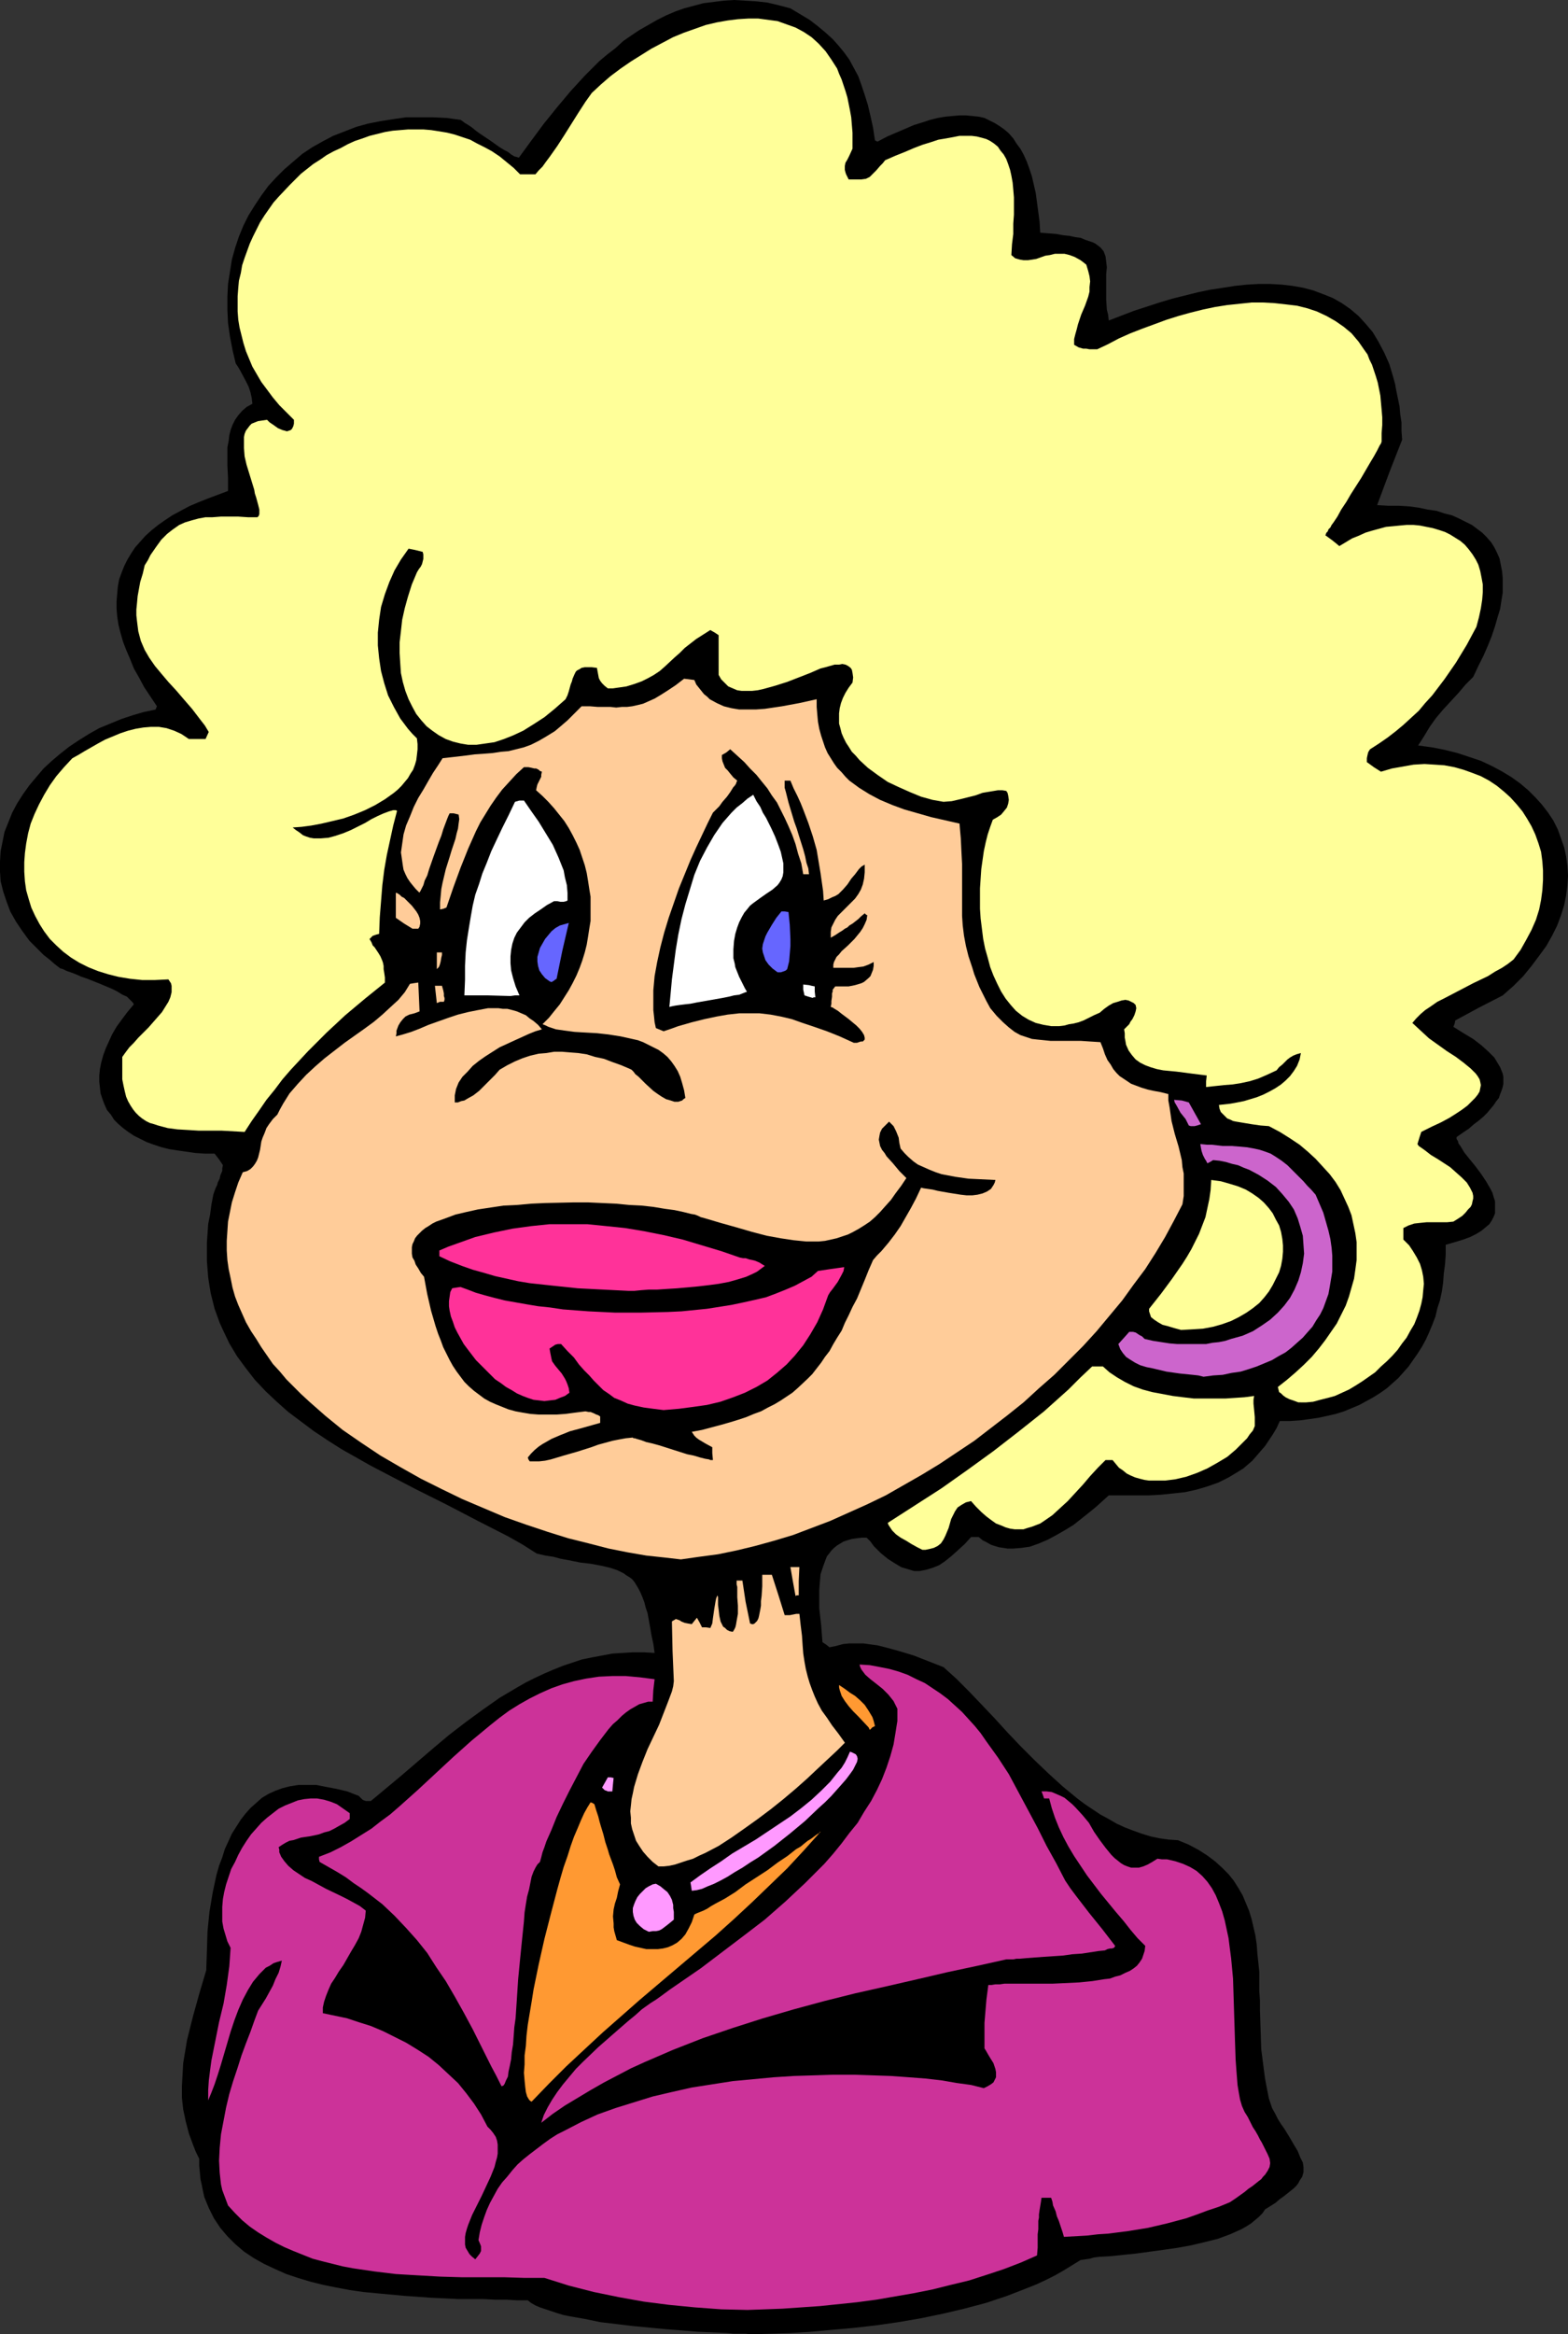 <?xml version="1.0" encoding="UTF-8" standalone="no"?>
<svg
   version="1.0"
   width="104.659mm"
   height="155.711mm"
   id="svg29"
   sodipodi:docname="Blonde Woman 2.wmf"
   xmlns:inkscape="http://www.inkscape.org/namespaces/inkscape"
   xmlns:sodipodi="http://sodipodi.sourceforge.net/DTD/sodipodi-0.dtd"
   xmlns="http://www.w3.org/2000/svg"
   xmlns:svg="http://www.w3.org/2000/svg">
  <rect width="100%" height="100%" fill="#333333" stroke="none"/>
  <sodipodi:namedview
     id="namedview29"
     pagecolor="#ffffff"
     bordercolor="#000000"
     borderopacity="0.25"
     inkscape:showpageshadow="2"
     inkscape:pageopacity="0.0"
     inkscape:pagecheckerboard="0"
     inkscape:deskcolor="#d1d1d1"
     inkscape:document-units="mm" />
  <defs
     id="defs1">
    <pattern
       id="WMFhbasepattern"
       patternUnits="userSpaceOnUse"
       width="6"
       height="6"
       x="0"
       y="0" />
  </defs>
  <path
     style="fill:#000000;fill-opacity:1;fill-rule:evenodd;stroke:none"
     d="m 189.378,588.515 -1.293,-0.162 h -1.454 -1.616 l -1.616,-0.162 -3.555,-0.162 -3.878,-0.162 -3.878,-0.323 -4.201,-0.323 -8.402,-0.808 -4.04,-0.485 -4.04,-0.485 -3.878,-0.808 -3.716,-0.646 -1.616,-0.323 -1.616,-0.485 -1.454,-0.485 -1.454,-0.485 -1.454,-0.485 -1.131,-0.485 -1.131,-0.646 -0.808,-0.646 h -2.585 l -2.909,-0.162 h -2.747 l -3.07,-0.162 h -6.302 l -3.393,-0.162 -3.393,-0.162 -6.787,-0.485 -6.948,-0.646 -3.393,-0.323 -3.393,-0.485 -3.393,-0.646 -3.232,-0.646 -3.232,-0.808 -3.232,-0.97 -2.909,-0.97 -2.909,-1.293 -2.747,-1.293 -2.585,-1.454 -2.424,-1.616 -2.262,-1.939 -1.939,-1.939 -1.777,-2.101 -1.616,-2.424 -0.646,-1.293 -0.646,-1.293 -1.131,-2.747 -0.323,-1.454 -0.323,-1.616 -0.323,-1.454 -0.162,-1.778 -0.162,-1.616 v -1.778 l -0.808,-1.616 -0.646,-1.616 -1.131,-3.07 -0.808,-3.07 -0.646,-3.07 -0.323,-2.909 v -2.909 l 0.162,-2.909 0.162,-2.909 0.485,-2.909 0.485,-2.909 1.454,-5.817 1.616,-5.817 1.777,-5.979 0.162,-4.848 0.162,-5.009 0.485,-4.848 0.808,-4.848 0.485,-2.262 0.485,-2.262 0.646,-2.262 0.808,-2.101 0.646,-2.101 0.97,-2.101 0.808,-1.778 1.131,-1.778 1.131,-1.778 1.131,-1.454 1.293,-1.454 1.454,-1.293 1.454,-1.293 1.616,-0.97 1.777,-0.808 1.777,-0.646 1.939,-0.485 2.101,-0.323 h 2.262 2.262 l 2.424,0.485 2.585,0.485 2.747,0.646 2.909,1.131 0.485,0.485 0.485,0.485 0.323,0.162 0.485,0.162 h 0.646 0.646 l 3.878,-3.232 3.878,-3.232 7.918,-6.787 4.04,-3.393 4.201,-3.232 4.201,-3.07 4.363,-3.07 4.363,-2.585 2.262,-1.293 2.262,-1.131 2.424,-1.131 2.262,-0.97 2.424,-0.97 2.424,-0.808 2.424,-0.808 2.424,-0.485 2.585,-0.485 2.585,-0.485 2.585,-0.162 2.585,-0.162 h 2.747 l 2.747,0.162 -0.323,-2.262 -0.485,-2.262 -0.323,-1.939 -0.323,-1.778 -0.323,-1.778 -0.485,-1.454 -0.323,-1.293 -0.485,-1.293 -0.485,-1.131 -0.485,-0.97 -0.485,-0.808 -0.485,-0.808 -0.646,-0.808 -0.646,-0.485 -0.808,-0.485 -0.646,-0.485 -1.616,-0.808 -1.939,-0.646 -2.101,-0.485 -2.585,-0.485 -1.293,-0.162 -1.454,-0.162 -1.616,-0.323 -1.616,-0.323 -1.777,-0.323 -1.777,-0.485 -2.101,-0.323 -2.101,-0.485 -3.555,-2.262 -3.716,-2.101 -7.595,-3.878 -7.756,-4.04 -7.756,-3.878 -7.756,-4.04 -3.716,-1.939 -3.716,-2.101 -3.716,-2.101 -3.555,-2.262 -3.393,-2.262 -3.232,-2.424 -3.232,-2.424 -2.909,-2.585 -2.747,-2.585 -2.747,-2.909 -2.262,-2.909 -2.262,-3.07 -1.939,-3.232 -1.616,-3.393 -0.808,-1.778 -0.646,-1.778 -0.646,-1.778 -0.485,-1.939 -0.485,-1.939 -0.323,-1.939 -0.323,-2.101 -0.162,-2.101 -0.162,-2.101 v -2.262 -2.262 l 0.162,-2.262 0.162,-2.424 0.485,-2.424 0.323,-2.424 0.485,-2.585 0.323,-0.97 0.323,-0.808 0.323,-0.646 0.162,-0.646 0.485,-0.97 0.162,-0.808 0.485,-1.131 v -0.646 l 0.162,-0.808 -0.97,-1.454 -1.131,-1.454 h -2.424 l -2.424,-0.162 -2.262,-0.323 -2.262,-0.323 -2.101,-0.323 -1.939,-0.485 -1.939,-0.646 -1.777,-0.646 -1.616,-0.808 -1.616,-0.808 -1.454,-0.97 -1.293,-0.97 -1.131,-0.97 -1.131,-1.131 -0.808,-1.293 -0.97,-1.131 -0.646,-1.454 -0.485,-1.293 -0.485,-1.454 -0.162,-1.454 -0.162,-1.454 v -1.616 l 0.162,-1.616 0.323,-1.616 0.485,-1.778 0.646,-1.778 0.808,-1.778 0.808,-1.778 1.131,-1.939 1.293,-1.778 1.454,-1.939 1.616,-1.939 -0.323,-0.485 -0.646,-0.646 -0.808,-0.808 -1.131,-0.485 -1.293,-0.808 -1.293,-0.646 -3.07,-1.293 -3.232,-1.293 -1.454,-0.485 -1.454,-0.646 -1.293,-0.485 -0.97,-0.323 -0.97,-0.485 -0.646,-0.162 -1.454,-1.131 -1.293,-1.131 -1.454,-1.131 -1.293,-1.293 -2.262,-2.262 -1.777,-2.424 L 4.04,232.368 2.585,229.783 1.616,227.197 0.808,224.773 0.162,222.188 0,219.764 v -2.585 l 0.162,-2.585 0.485,-2.424 0.485,-2.424 0.97,-2.424 0.97,-2.424 1.293,-2.424 1.454,-2.262 1.616,-2.262 1.777,-2.101 1.777,-2.101 2.101,-1.939 2.101,-1.778 2.262,-1.778 2.424,-1.616 2.585,-1.616 2.585,-1.454 2.747,-1.131 2.747,-1.131 2.909,-0.97 2.747,-0.808 3.07,-0.646 0.162,-0.485 0.162,-0.323 -1.616,-2.424 -1.616,-2.424 -1.293,-2.424 -1.293,-2.262 -0.97,-2.424 -0.97,-2.262 -0.808,-2.101 -0.646,-2.262 -0.485,-1.939 -0.323,-2.101 -0.162,-1.939 v -1.939 l 0.162,-1.939 0.162,-1.778 0.323,-1.778 0.646,-1.778 0.646,-1.616 0.808,-1.616 0.97,-1.616 0.97,-1.454 1.293,-1.454 1.293,-1.454 1.616,-1.454 1.616,-1.293 1.616,-1.131 1.939,-1.293 2.101,-1.131 2.101,-1.131 2.262,-0.97 2.424,-0.97 2.585,-0.97 2.585,-0.97 v -3.232 l -0.162,-3.232 v -3.07 -1.454 l 0.323,-1.616 0.162,-1.454 0.323,-1.293 0.485,-1.293 0.646,-1.293 0.808,-1.131 0.97,-1.131 1.131,-0.97 1.454,-0.808 -0.162,-1.454 -0.323,-1.454 -0.485,-1.454 L 62.049,96.147 60.756,93.723 60.11,92.592 59.463,91.622 58.656,88.229 58.009,84.835 57.524,81.442 57.363,78.049 v -3.232 l 0.162,-3.232 0.485,-3.07 0.485,-3.07 0.808,-2.909 0.97,-2.909 1.131,-2.747 1.293,-2.585 1.616,-2.585 1.616,-2.424 1.777,-2.424 1.939,-2.101 2.101,-2.101 2.262,-1.939 2.262,-1.939 2.424,-1.616 2.585,-1.454 2.747,-1.454 2.909,-1.131 2.909,-1.131 2.909,-0.808 3.232,-0.646 3.07,-0.485 3.393,-0.485 h 3.232 3.555 l 3.393,0.162 3.555,0.485 0.485,0.323 0.646,0.485 0.808,0.485 0.97,0.646 0.97,0.808 1.131,0.808 2.424,1.616 2.262,1.616 1.293,0.808 0.97,0.485 0.808,0.646 0.808,0.485 0.646,0.162 0.485,0.162 3.07,-4.201 3.232,-4.363 3.393,-4.201 3.393,-4.04 3.555,-3.878 3.716,-3.717 1.939,-1.616 2.101,-1.616 1.939,-1.778 2.101,-1.454 1.939,-1.293 2.262,-1.293 2.262,-1.293 2.262,-1.131 2.262,-0.97 2.262,-0.808 2.424,-0.646 2.424,-0.646 2.585,-0.323 2.585,-0.323 L 185.177,0 l 2.747,0.162 2.747,0.162 2.909,0.323 2.747,0.646 3.07,0.808 2.424,1.454 2.424,1.454 2.101,1.616 1.939,1.616 1.777,1.616 1.454,1.616 1.454,1.778 1.293,1.778 1.131,2.101 1.131,2.101 0.808,2.262 0.808,2.424 0.808,2.585 0.646,2.747 0.646,2.909 0.485,3.232 0.646,0.323 2.424,-1.293 2.262,-0.97 2.262,-0.97 2.262,-0.97 2.101,-0.646 1.939,-0.646 1.939,-0.485 1.939,-0.323 1.777,-0.162 1.777,-0.162 h 1.616 l 1.616,0.162 1.616,0.162 1.454,0.323 1.293,0.646 1.293,0.646 1.293,0.808 1.131,0.808 1.131,0.97 1.131,1.293 0.808,1.293 0.97,1.293 0.808,1.454 0.808,1.778 0.646,1.778 0.646,1.939 0.485,2.101 0.485,2.101 0.323,2.424 0.323,2.424 0.323,2.424 0.162,2.747 2.101,0.162 1.939,0.162 1.777,0.323 1.616,0.162 1.454,0.323 1.293,0.162 1.131,0.485 0.97,0.323 0.97,0.323 0.646,0.323 0.646,0.485 0.646,0.485 0.808,0.97 0.485,1.293 0.162,1.293 0.162,1.454 -0.162,1.778 v 0.97 0.808 2.262 2.262 l 0.162,2.585 0.323,1.293 0.162,1.454 6.302,-2.424 6.463,-2.101 3.232,-0.97 3.232,-0.808 3.232,-0.808 3.07,-0.646 3.232,-0.485 3.07,-0.485 3.07,-0.323 2.909,-0.162 h 2.909 l 2.909,0.162 2.747,0.323 2.747,0.485 2.424,0.646 2.585,0.97 2.424,0.97 2.262,1.293 2.101,1.454 2.101,1.778 1.777,1.939 1.777,2.101 1.454,2.424 1.454,2.747 1.293,2.909 0.485,1.616 0.485,1.616 0.485,1.778 0.323,1.778 0.808,3.878 0.162,1.939 0.323,2.101 v 2.101 l 0.162,2.262 -3.232,8.241 -3.07,8.241 2.747,0.162 h 2.747 l 2.585,0.162 2.424,0.323 2.262,0.485 2.262,0.323 1.939,0.646 1.939,0.485 1.777,0.808 1.616,0.808 1.616,0.808 1.293,0.97 1.293,0.97 1.131,1.131 1.131,1.293 0.808,1.293 0.646,1.293 0.646,1.454 0.323,1.616 0.323,1.616 0.162,1.778 v 1.778 1.939 l -0.323,1.939 -0.323,2.101 -0.646,2.101 -0.646,2.262 -0.808,2.424 -0.97,2.424 -1.131,2.585 -1.293,2.585 -1.293,2.747 -1.939,1.939 -1.777,2.101 -3.878,4.201 -1.777,2.101 -1.616,2.262 -1.454,2.424 -1.454,2.262 3.555,0.485 3.232,0.646 3.232,0.808 2.909,0.97 2.909,0.97 2.747,1.293 2.424,1.293 2.424,1.454 2.262,1.616 2.101,1.778 1.777,1.778 1.616,1.778 1.616,2.101 1.293,1.939 1.131,2.262 0.808,2.262 0.808,2.262 0.485,2.262 0.323,2.424 0.162,2.424 -0.162,2.424 -0.323,2.585 -0.485,2.424 -0.808,2.585 -0.97,2.585 -1.293,2.585 -1.454,2.585 -1.777,2.424 -1.939,2.585 -2.101,2.585 -2.424,2.424 -2.747,2.424 -5.979,3.07 -5.979,3.232 -0.162,0.808 -0.323,0.808 2.585,1.616 2.424,1.454 2.101,1.616 1.777,1.616 1.454,1.454 0.485,0.808 0.97,1.616 0.323,0.808 0.323,0.808 0.162,0.808 v 0.808 0.97 l -0.162,0.808 -0.323,0.97 -0.323,0.808 -0.323,0.97 -0.646,0.808 -0.646,0.97 -0.808,0.97 -0.808,0.97 -0.97,0.97 -1.131,0.97 -1.293,0.97 -1.293,1.131 -1.454,0.97 -1.616,1.131 v 0.485 l 0.323,0.485 0.162,0.646 0.485,0.646 0.485,0.808 0.485,0.808 1.293,1.616 1.454,1.778 1.454,1.939 1.293,1.939 1.131,1.939 0.485,0.97 0.323,1.131 0.323,0.97 v 0.97 0.97 1.131 l -0.323,0.808 -0.485,0.97 -0.646,0.97 -0.97,0.808 -0.97,0.808 -1.293,0.808 -1.616,0.808 -1.777,0.646 -2.101,0.646 -2.262,0.646 v 2.424 l -0.162,2.424 -0.323,2.424 -0.162,2.262 -0.323,2.262 -0.485,2.262 -0.646,1.939 -0.485,2.101 -0.808,2.101 -0.808,1.939 -0.808,1.778 -0.97,1.778 -1.131,1.778 -1.131,1.616 -1.131,1.616 -1.293,1.454 -1.293,1.454 -1.454,1.293 -1.454,1.293 -1.616,1.131 -1.777,1.131 -1.777,0.97 -1.777,0.97 -1.939,0.808 -1.939,0.808 -2.101,0.646 -2.101,0.485 -2.262,0.485 -2.262,0.323 -2.424,0.323 -2.424,0.162 h -2.585 l -0.808,1.778 -0.97,1.616 -0.97,1.454 -0.97,1.454 -1.131,1.293 -0.97,1.131 -1.131,1.293 -1.131,0.97 -1.131,0.97 -1.293,0.808 -2.424,1.454 -2.585,1.293 -2.747,0.97 -2.747,0.808 -2.909,0.646 -3.07,0.323 -3.07,0.323 -3.07,0.162 h -3.232 -6.787 l -1.616,1.454 -1.616,1.454 -1.777,1.454 -3.878,3.07 -2.101,1.293 -2.262,1.293 -2.101,1.131 -2.262,0.97 -2.262,0.808 -2.262,0.323 -2.101,0.162 h -1.293 l -0.97,-0.162 -1.131,-0.162 -1.131,-0.323 -0.97,-0.323 -1.131,-0.646 -0.97,-0.485 -0.97,-0.808 h -1.939 l -1.616,1.778 -1.777,1.616 -1.616,1.454 -1.616,1.293 -1.454,0.97 -1.616,0.646 -1.616,0.485 -1.616,0.323 h -1.454 l -1.616,-0.485 -1.616,-0.485 -1.616,-0.97 -1.777,-1.131 -1.777,-1.454 -1.777,-1.778 -0.808,-1.131 -0.97,-0.97 h -1.293 l -1.293,0.162 -1.131,0.162 -1.131,0.323 -0.97,0.323 -0.808,0.485 -0.808,0.485 -0.808,0.646 -0.646,0.646 -0.485,0.646 -0.646,0.808 -0.323,0.808 -0.646,1.778 -0.646,1.939 -0.162,1.939 -0.162,2.101 v 2.262 2.262 l 0.485,4.363 0.162,2.101 0.162,2.101 0.97,0.646 0.808,0.646 1.616,-0.323 1.777,-0.485 1.616,-0.162 h 1.777 1.777 l 3.555,0.485 1.939,0.485 3.555,0.97 3.716,1.131 3.716,1.454 3.716,1.454 3.232,2.909 3.232,3.232 3.232,3.393 3.232,3.393 3.232,3.555 3.393,3.555 3.393,3.393 3.555,3.393 3.555,3.232 3.716,3.07 1.939,1.454 1.939,1.293 1.939,1.293 2.101,1.131 1.939,1.131 2.101,0.97 2.101,0.808 2.262,0.808 2.101,0.646 2.262,0.485 2.262,0.323 2.424,0.162 2.747,1.131 2.424,1.293 2.262,1.454 1.939,1.454 1.777,1.616 1.616,1.616 1.293,1.616 1.131,1.778 1.131,1.939 0.808,1.939 0.808,1.939 0.646,2.101 0.485,2.101 0.485,2.101 0.323,2.262 0.162,2.262 0.485,4.525 v 4.848 l 0.162,2.424 v 2.424 l 0.162,4.848 0.162,5.009 0.646,5.009 0.323,2.424 0.485,2.585 0.485,2.424 0.808,2.424 0.808,1.454 0.646,1.293 0.808,1.293 0.808,1.131 1.293,2.101 1.131,1.939 0.97,1.616 0.646,1.616 0.646,1.293 0.162,1.131 v 1.293 l -0.323,1.131 -0.646,0.97 -0.323,0.646 -0.485,0.646 -0.646,0.646 -0.808,0.646 -0.808,0.646 -0.808,0.646 -1.131,0.808 -1.131,0.97 -1.293,0.808 -1.293,0.808 -0.646,0.97 -0.97,0.97 -0.97,0.808 -0.97,0.808 -1.293,0.808 -1.131,0.646 -1.454,0.646 -1.454,0.646 -3.07,1.131 -3.232,0.808 -3.393,0.808 -3.555,0.646 -3.393,0.485 -3.555,0.485 -3.555,0.485 -3.232,0.323 -3.07,0.323 -2.909,0.162 -1.293,0.162 -1.131,0.323 -1.131,0.162 -1.131,0.162 -2.101,1.293 -2.101,1.293 -2.262,1.293 -2.262,1.131 -2.424,1.131 -2.424,0.97 -5.009,1.939 -5.332,1.778 -5.494,1.454 -5.494,1.293 -5.494,1.131 -5.655,0.97 -5.655,0.808 -5.655,0.646 -5.494,0.485 -5.332,0.485 -5.171,0.323 -5.009,0.162 z"
     id="path1" />
  <path
     style="fill:#cc3299;fill-opacity:1;fill-rule:evenodd;stroke:none"
     d="m 188.57,582.374 -6.625,-0.162 -6.625,-0.485 -6.625,-0.646 -6.302,-0.808 -6.302,-1.131 -6.302,-1.293 -6.302,-1.616 -6.14,-1.939 h -5.009 l -5.171,-0.162 h -5.332 -5.332 l -5.494,-0.162 -5.655,-0.323 -5.494,-0.323 -5.332,-0.646 -5.494,-0.808 -2.585,-0.485 -2.585,-0.646 -2.585,-0.646 -2.424,-0.646 -2.424,-0.97 -2.424,-0.97 -2.262,-0.97 -2.262,-1.131 -2.262,-1.293 -2.101,-1.293 -2.101,-1.454 -1.939,-1.616 -1.777,-1.778 -1.777,-1.939 -0.485,-1.293 -0.485,-1.293 -0.485,-1.293 -0.323,-1.454 -0.162,-1.454 -0.162,-1.454 -0.162,-3.07 0.162,-3.232 0.323,-3.393 0.646,-3.393 0.646,-3.393 0.808,-3.393 0.97,-3.232 1.131,-3.393 0.97,-3.07 1.131,-3.07 1.131,-2.909 0.97,-2.747 0.97,-2.585 1.939,-3.07 1.777,-3.232 0.646,-1.616 0.808,-1.616 0.485,-1.616 0.323,-1.454 -1.131,0.323 -0.97,0.323 -0.97,0.646 -0.97,0.485 -0.808,0.808 -0.808,0.808 -0.808,0.97 -0.808,0.97 -1.293,2.101 -1.293,2.424 -1.131,2.585 -0.97,2.585 -0.97,2.909 -0.808,2.747 -0.808,2.747 -0.808,2.747 -0.808,2.585 -0.808,2.424 -0.808,2.101 -0.808,1.939 v -2.585 l 0.162,-2.424 0.323,-2.585 0.323,-2.424 0.97,-4.848 0.97,-4.848 1.131,-4.686 0.808,-4.686 0.646,-4.686 0.162,-2.262 0.162,-2.424 -0.808,-1.616 -0.485,-1.616 -0.485,-1.616 -0.323,-1.778 v -1.778 -1.939 l 0.162,-1.939 0.323,-1.778 0.485,-1.939 0.646,-1.939 0.646,-1.939 0.97,-1.778 0.808,-1.778 0.97,-1.778 1.131,-1.778 1.131,-1.616 1.293,-1.454 1.293,-1.454 1.454,-1.293 1.454,-1.131 1.454,-1.131 1.616,-0.808 1.616,-0.646 1.616,-0.646 1.616,-0.323 1.616,-0.162 h 1.616 l 1.777,0.323 1.616,0.485 1.616,0.646 1.616,1.131 1.616,1.131 v 1.454 l -1.293,0.97 -1.454,0.808 -1.131,0.646 -1.293,0.646 -1.293,0.323 -1.293,0.485 -2.262,0.485 -1.131,0.162 -1.131,0.162 -1.939,0.646 -0.97,0.162 -0.97,0.485 -0.808,0.485 -0.97,0.646 0.162,0.646 v 0.646 l 0.485,1.131 0.808,1.131 0.97,1.131 1.293,1.131 1.454,0.97 1.454,0.97 1.777,0.808 3.555,1.939 3.716,1.778 1.616,0.808 1.777,0.97 1.454,0.808 1.454,1.131 -0.162,1.778 -0.485,1.778 -0.485,1.778 -0.646,1.616 -0.97,1.778 -0.97,1.616 -1.939,3.393 -1.131,1.616 -0.97,1.616 -0.97,1.454 -0.646,1.454 -0.646,1.616 -0.485,1.454 -0.323,1.454 v 1.454 l 3.07,0.646 3.07,0.646 2.909,0.97 3.07,0.97 3.07,1.293 2.909,1.454 2.909,1.454 2.909,1.778 2.747,1.778 2.585,2.101 2.424,2.262 2.424,2.262 2.101,2.585 1.939,2.585 1.777,2.747 1.616,3.07 0.808,0.808 0.646,0.808 0.646,0.97 0.323,0.97 0.162,0.97 v 1.131 1.131 l -0.162,0.97 -0.323,1.131 -0.323,1.293 -0.97,2.424 -1.131,2.424 -1.131,2.424 -1.293,2.585 -1.131,2.262 -0.97,2.424 -0.323,0.97 -0.323,1.131 -0.162,0.97 v 0.97 0.97 l 0.162,0.808 0.485,0.808 0.485,0.808 0.646,0.646 0.808,0.646 0.646,-0.808 0.485,-0.646 0.323,-0.646 v -0.646 -0.485 l -0.162,-0.485 -0.485,-1.131 0.323,-1.939 0.485,-1.939 0.646,-1.939 0.646,-1.778 0.808,-1.778 0.97,-1.778 0.97,-1.778 1.131,-1.616 1.293,-1.454 1.293,-1.616 1.293,-1.454 1.454,-1.293 1.616,-1.293 3.393,-2.585 1.777,-1.293 1.777,-1.131 1.939,-0.97 4.04,-2.101 4.201,-1.939 4.524,-1.616 4.686,-1.454 4.686,-1.454 4.848,-1.131 5.009,-1.131 5.171,-0.808 5.171,-0.808 5.171,-0.485 5.171,-0.485 5.009,-0.323 5.171,-0.162 5.009,-0.162 h 5.009 l 4.686,0.162 4.686,0.162 4.524,0.323 4.201,0.323 4.201,0.485 3.716,0.646 3.555,0.485 3.232,0.808 0.97,-0.485 0.808,-0.485 0.646,-0.485 0.323,-0.646 0.323,-0.646 v -0.646 -0.646 l -0.162,-0.808 -0.485,-1.454 -0.808,-1.293 -0.485,-0.808 -0.646,-1.131 -0.323,-0.485 v -2.262 -2.101 -2.101 l 0.162,-1.939 0.323,-3.878 0.485,-3.717 h 0.808 l 0.97,-0.162 h 1.131 l 1.131,-0.162 h 1.293 1.454 2.909 3.232 3.232 l 3.393,-0.162 3.393,-0.162 3.232,-0.323 3.07,-0.485 1.454,-0.162 1.293,-0.485 1.293,-0.323 1.293,-0.646 1.131,-0.485 0.97,-0.646 0.808,-0.646 0.646,-0.808 0.646,-0.97 0.323,-0.97 0.323,-0.97 0.162,-1.293 -1.939,-1.939 -1.777,-2.101 -1.777,-2.262 -1.939,-2.262 -3.716,-4.525 -3.555,-4.686 -1.616,-2.424 -1.616,-2.424 -1.454,-2.424 -1.293,-2.424 -1.131,-2.424 -0.97,-2.424 -0.808,-2.424 -0.646,-2.424 h -1.293 l -0.323,-0.97 -0.323,-0.808 h 1.293 l 1.293,0.162 1.131,0.485 1.131,0.485 0.97,0.485 0.97,0.808 0.97,0.808 0.808,0.808 1.777,1.939 1.616,1.939 1.293,2.262 1.454,2.101 1.454,1.939 1.454,1.778 0.808,0.808 0.808,0.646 0.808,0.646 0.808,0.485 0.808,0.323 0.97,0.323 h 0.97 0.97 l 1.131,-0.323 1.131,-0.485 1.131,-0.646 1.293,-0.808 1.131,0.162 h 1.293 l 2.101,0.485 1.939,0.646 1.777,0.808 1.616,0.97 1.454,1.293 1.293,1.454 1.131,1.616 0.97,1.778 0.808,1.939 0.808,2.101 0.646,2.262 0.485,2.262 0.485,2.262 0.323,2.585 0.323,2.424 0.485,5.171 0.162,5.171 0.162,5.171 0.162,5.171 0.162,4.848 0.162,2.262 0.162,2.101 0.162,2.101 0.323,1.939 0.323,1.778 0.485,1.616 0.646,1.454 0.808,1.293 0.646,1.293 0.646,1.293 0.323,0.485 0.323,0.485 0.646,1.131 0.485,0.97 0.485,0.808 0.808,1.616 0.646,1.293 0.485,1.131 0.162,1.131 -0.162,0.97 -0.485,0.97 -0.646,0.97 -0.485,0.485 -0.485,0.646 -0.646,0.485 -0.808,0.646 -0.808,0.646 -0.97,0.646 -0.97,0.808 -1.131,0.808 -1.131,0.808 -1.454,0.97 -2.747,1.131 -2.909,0.97 -2.585,0.97 -2.747,0.97 -2.424,0.646 -2.424,0.646 -4.848,1.131 -5.009,0.808 -5.009,0.646 -2.585,0.162 -2.747,0.323 -2.909,0.162 -2.909,0.162 -0.323,-1.131 -0.646,-1.939 -0.323,-0.97 -0.485,-1.131 -0.323,-1.293 -0.646,-1.454 -0.162,-0.97 -0.323,-0.97 h -2.424 l -0.162,1.131 -0.162,0.97 -0.162,0.97 -0.162,1.131 v 0.808 l -0.162,0.808 v 0.97 1.131 l -0.162,1.293 v 1.616 1.778 l -0.162,1.939 -4.04,1.778 -4.201,1.616 -4.363,1.454 -4.524,1.454 -4.686,1.131 -4.524,1.131 -4.848,0.97 -4.686,0.808 -4.686,0.808 -4.848,0.646 -4.686,0.485 -4.686,0.485 -4.686,0.323 -4.686,0.323 -4.363,0.162 z"
     id="path2" />
  <path
     style="fill:#cc3299;fill-opacity:1;fill-rule:evenodd;stroke:none"
     d="m 136.54,535.19 0.646,-1.939 0.97,-1.939 1.131,-1.939 1.293,-1.939 1.454,-1.939 1.616,-1.939 1.616,-1.939 1.777,-1.778 3.878,-3.717 3.878,-3.393 3.716,-3.232 1.777,-1.454 1.616,-1.454 2.262,-1.616 1.293,-0.808 1.131,-0.808 2.424,-1.778 2.585,-1.778 5.171,-3.555 5.332,-4.04 5.332,-4.04 5.494,-4.201 5.171,-4.525 5.009,-4.686 4.848,-4.848 2.262,-2.585 2.101,-2.585 1.939,-2.585 2.101,-2.585 1.616,-2.747 1.777,-2.747 1.454,-2.747 1.293,-2.747 1.131,-2.909 0.97,-2.909 0.808,-2.909 0.485,-2.909 0.485,-3.07 v -3.07 l -0.485,-0.97 -0.485,-0.97 -0.646,-0.808 -0.646,-0.808 -1.454,-1.454 -1.616,-1.293 -1.454,-1.131 -1.293,-1.131 -0.485,-0.646 -0.485,-0.646 -0.323,-0.646 -0.162,-0.646 2.585,0.162 2.585,0.485 2.424,0.485 2.262,0.646 2.262,0.808 2.262,1.131 2.101,0.97 1.939,1.293 1.939,1.293 1.939,1.454 1.777,1.616 1.777,1.616 1.616,1.778 1.616,1.778 1.454,1.778 1.454,2.101 2.909,4.04 2.747,4.201 2.424,4.525 2.424,4.525 2.424,4.525 2.262,4.525 2.424,4.363 2.262,4.363 1.293,1.939 1.454,1.939 1.616,2.101 1.616,2.101 3.393,4.201 3.232,4.201 -0.162,0.323 -0.162,0.162 -0.485,0.162 h -0.485 l -0.646,0.162 -0.646,0.323 -1.616,0.162 -2.101,0.323 -2.101,0.323 -2.424,0.162 -2.262,0.323 -4.848,0.323 -2.262,0.162 -2.101,0.162 -1.777,0.162 h -0.808 l -0.808,0.162 h -0.485 -0.485 -0.485 -0.323 l -7.271,1.616 -7.595,1.616 -7.595,1.778 -7.756,1.778 -7.918,1.778 -7.756,1.939 -7.756,2.101 -7.756,2.262 -7.595,2.424 -7.595,2.585 -7.433,2.909 -7.11,3.07 -3.555,1.616 -3.393,1.778 -3.393,1.778 -3.393,1.939 -3.232,1.939 -3.232,1.939 -3.07,2.101 z"
     id="path3" />
  <path
     style="fill:#ff9932;fill-opacity:1;fill-rule:evenodd;stroke:none"
     d="m 134.116,529.857 -0.323,-0.162 -0.323,-0.323 -0.485,-0.808 -0.323,-1.131 -0.162,-1.293 -0.162,-1.616 -0.162,-1.939 0.162,-2.101 v -2.262 l 0.323,-2.424 0.162,-2.585 0.323,-2.747 0.485,-2.909 0.485,-2.909 0.485,-3.07 1.293,-6.302 1.454,-6.464 1.616,-6.302 1.616,-6.14 0.808,-2.909 0.808,-2.747 0.97,-2.747 0.808,-2.585 0.808,-2.262 0.97,-2.262 0.808,-1.939 0.808,-1.778 0.808,-1.454 0.808,-1.293 0.485,0.162 0.485,0.323 0.485,1.616 0.485,1.454 0.323,1.293 0.323,1.131 0.646,2.101 0.485,1.939 0.646,1.939 0.323,1.131 0.485,1.293 0.485,1.293 0.485,1.454 0.485,1.778 0.808,1.778 -0.485,1.778 -0.323,1.616 -0.485,1.454 -0.323,1.454 -0.162,1.778 0.162,1.778 v 0.97 l 0.162,0.97 0.323,1.131 0.323,1.131 3.07,1.131 1.454,0.485 1.454,0.323 1.454,0.323 h 1.454 1.454 l 1.293,-0.162 1.293,-0.323 1.131,-0.485 1.131,-0.646 1.131,-0.97 0.97,-1.131 0.808,-1.454 0.808,-1.616 0.646,-1.939 0.646,-0.323 0.808,-0.323 0.808,-0.323 0.97,-0.485 0.97,-0.646 1.131,-0.646 2.424,-1.293 2.585,-1.616 2.585,-1.939 5.494,-3.555 2.585,-1.939 2.424,-1.616 2.262,-1.778 1.131,-0.646 0.97,-0.808 0.808,-0.646 0.808,-0.485 0.646,-0.485 0.646,-0.485 0.485,-0.323 0.323,-0.162 0.162,-0.323 h 0.162 l -4.201,4.686 -4.201,4.525 -4.524,4.363 -4.363,4.201 -4.524,4.201 -4.686,4.201 -9.534,8.08 -9.534,8.08 -9.372,8.241 -4.524,4.201 -4.686,4.363 -4.363,4.363 z"
     id="path4" />
  <path
     style="fill:#cc3299;fill-opacity:1;fill-rule:evenodd;stroke:none"
     d="m 126.521,525.979 -1.293,-2.585 -1.293,-2.424 -2.424,-4.848 -2.262,-4.525 -2.262,-4.201 -2.262,-4.04 -2.262,-3.878 -2.424,-3.555 -2.262,-3.555 -2.585,-3.232 -2.747,-3.07 -2.909,-3.07 -3.07,-2.909 -3.555,-2.747 -1.777,-1.293 -1.939,-1.293 -1.939,-1.454 -2.101,-1.293 -2.262,-1.293 -2.262,-1.293 -0.162,-0.646 v -0.646 l 2.909,-1.131 2.585,-1.293 2.585,-1.454 2.585,-1.616 2.585,-1.616 2.262,-1.778 2.424,-1.778 2.424,-2.101 4.524,-4.04 9.049,-8.403 4.524,-4.04 4.686,-3.878 2.424,-1.939 2.424,-1.778 2.585,-1.616 2.585,-1.454 2.585,-1.293 2.909,-1.293 2.747,-0.97 2.909,-0.808 3.07,-0.646 3.232,-0.485 3.393,-0.162 h 3.393 l 3.555,0.323 3.716,0.485 -0.323,2.747 -0.162,2.909 h -1.131 l -1.131,0.323 -1.131,0.323 -1.131,0.646 -1.131,0.646 -1.131,0.808 -0.97,0.808 -1.131,1.131 -1.131,0.97 -1.131,1.293 -2.101,2.747 -2.101,2.909 -2.101,3.07 -1.777,3.393 -1.777,3.393 -1.616,3.232 -1.616,3.393 -1.293,3.232 -1.293,2.909 -0.485,1.454 -0.485,1.293 -0.323,1.293 -0.323,1.131 -0.646,0.646 -0.485,0.808 -0.485,0.97 -0.485,1.293 -0.323,1.616 -0.323,1.616 -0.485,1.778 -0.323,1.939 -0.323,2.101 -0.162,2.262 -0.485,4.686 -0.485,4.848 -0.485,5.009 -0.323,5.009 -0.323,4.848 -0.323,2.262 -0.162,2.262 -0.162,2.101 -0.323,1.939 -0.162,1.778 -0.323,1.616 -0.323,1.454 -0.162,1.293 -0.485,0.97 -0.323,0.808 -0.323,0.485 z"
     id="path5" />
  <path
     style="fill:#ff99ff;fill-opacity:1;fill-rule:evenodd;stroke:none"
     d="m 163.686,487.036 -1.293,-0.646 -0.97,-0.808 -0.808,-0.808 -0.485,-0.808 -0.323,-0.97 -0.162,-0.97 v -0.97 l 0.323,-0.97 0.323,-0.808 0.485,-0.97 0.646,-0.808 0.808,-0.808 0.646,-0.646 0.808,-0.485 0.97,-0.485 0.808,-0.162 1.131,0.646 0.97,0.808 0.808,0.646 0.646,0.97 0.485,0.97 0.162,0.646 0.162,0.646 v 0.808 l 0.162,0.97 v 0.808 1.131 l -0.97,0.808 -0.808,0.646 -0.646,0.485 -0.646,0.485 -0.646,0.323 -0.808,0.162 h -0.808 z"
     id="path6" />
  <path
     style="fill:#ff99ff;fill-opacity:1;fill-rule:evenodd;stroke:none"
     d="m 174.512,476.694 -0.162,-1.131 -0.162,-0.97 2.424,-1.778 2.585,-1.778 2.747,-1.778 2.747,-1.939 5.979,-3.555 5.817,-3.878 2.909,-1.939 2.747,-2.101 2.585,-2.101 2.424,-2.262 2.262,-2.262 1.939,-2.424 0.97,-1.131 0.808,-1.293 0.646,-1.293 0.646,-1.454 0.485,0.162 0.323,0.162 0.646,0.323 0.323,0.485 0.162,0.646 -0.162,0.808 -0.485,0.97 -0.485,0.97 -0.808,1.131 -0.97,1.293 -1.131,1.293 -1.293,1.454 -1.293,1.454 -1.616,1.616 -1.616,1.454 -3.393,3.232 -3.878,3.232 -3.878,3.07 -4.04,2.909 -2.101,1.293 -1.939,1.293 -1.939,1.131 -1.777,1.131 -1.777,0.97 -1.616,0.808 -1.616,0.646 -1.454,0.646 -1.293,0.323 z"
     id="path7" />
  <path
     style="fill:#ffcc99;fill-opacity:1;fill-rule:evenodd;stroke:none"
     d="m 166.11,470.553 -1.454,-1.131 -1.293,-1.293 -1.131,-1.293 -0.97,-1.454 -0.808,-1.293 -0.485,-1.454 -0.485,-1.454 -0.323,-1.454 v -1.454 l -0.162,-1.616 0.162,-1.454 0.162,-1.616 0.323,-1.454 0.323,-1.616 0.97,-3.232 1.131,-3.07 1.293,-3.232 1.454,-3.07 1.454,-3.07 1.131,-2.909 1.131,-2.909 0.97,-2.585 0.323,-1.293 0.162,-1.293 -0.323,-7.595 -0.162,-7.433 0.162,-0.162 0.323,-0.162 0.485,-0.323 0.485,0.162 0.485,0.162 0.485,0.323 0.808,0.323 0.808,0.162 0.97,0.162 1.293,-1.616 0.646,1.131 0.646,1.293 h 0.97 l 1.131,0.162 0.485,-1.131 0.162,-1.293 0.162,-1.131 0.162,-1.131 0.162,-0.97 0.162,-0.97 0.162,-0.808 0.323,-0.808 0.162,0.485 v 0.646 1.293 l 0.162,1.293 0.162,1.454 0.323,1.454 0.323,0.646 0.323,0.646 0.485,0.323 0.485,0.485 0.646,0.323 0.808,0.162 0.323,-0.485 0.323,-0.646 0.162,-0.646 0.162,-0.97 0.323,-1.778 v -2.101 l -0.162,-2.101 v -1.778 -0.808 l -0.162,-0.646 v -0.646 -0.323 h 1.454 l 0.808,5.332 1.131,5.494 0.485,0.162 h 0.323 l 0.323,-0.162 0.323,-0.323 0.323,-0.323 0.323,-0.646 0.162,-0.646 0.162,-0.808 0.162,-0.808 0.162,-0.97 v -1.131 l 0.162,-1.293 0.162,-2.424 v -2.909 h 2.424 l 1.616,5.009 1.616,5.171 h 0.646 0.646 l 0.808,-0.162 0.808,-0.162 h 0.485 0.323 l 0.323,2.909 0.323,2.585 0.162,2.424 0.162,2.101 0.323,2.101 0.323,1.778 0.485,1.939 0.485,1.616 0.646,1.778 0.646,1.616 0.808,1.778 0.97,1.778 1.293,1.778 1.293,1.939 1.616,2.101 1.616,2.262 -0.97,0.97 -0.97,0.97 -2.424,2.262 -2.424,2.262 -2.747,2.585 -2.909,2.585 -3.07,2.585 -3.232,2.585 -3.232,2.424 -3.393,2.424 -3.232,2.262 -3.232,2.101 -3.393,1.778 -1.454,0.646 -1.616,0.808 -1.616,0.485 -1.454,0.485 -1.454,0.485 -1.454,0.323 -1.454,0.162 z"
     id="path8" />
  <path
     style="fill:#ff99ff;fill-opacity:1;fill-rule:evenodd;stroke:none"
     d="m 153.829,451.647 h -0.485 l -0.323,-0.162 -0.485,-0.162 -0.323,-0.323 -0.323,-0.323 1.454,-2.585 h 0.646 l 0.808,0.162 -0.162,1.616 -0.162,1.778 h -0.323 z"
     id="path9" />
  <path
     style="fill:#ff9932;fill-opacity:1;fill-rule:evenodd;stroke:none"
     d="m 219.11,435.488 -2.585,-2.747 -1.293,-1.293 -1.131,-1.293 -0.97,-1.293 -0.808,-1.293 -0.485,-1.454 -0.162,-0.646 v -0.646 l 1.454,0.97 1.293,0.97 1.293,0.808 1.293,1.131 1.131,1.131 0.97,1.454 0.485,0.808 0.485,0.808 0.323,0.97 0.323,1.293 -0.323,0.162 -0.323,0.162 -0.646,0.646 -0.162,-0.323 z"
     id="path10" />
  <path
     style="fill:#ffcc99;fill-opacity:1;fill-rule:evenodd;stroke:none"
     d="m 200.689,402.362 -0.646,-3.555 -0.646,-3.717 h 2.262 l -0.162,3.555 v 3.555 h -0.485 z"
     id="path11" />
  <path
     style="fill:#ffcc99;fill-opacity:1;fill-rule:evenodd;stroke:none"
     d="m 171.765,393.151 -4.201,-0.485 -4.524,-0.485 -4.686,-0.808 -4.848,-0.97 -5.009,-1.293 -5.171,-1.293 -5.171,-1.616 -5.332,-1.778 -5.494,-1.939 -5.332,-2.262 -5.332,-2.262 -5.332,-2.585 -5.171,-2.585 -5.171,-2.909 -5.009,-2.909 -4.848,-3.232 -4.686,-3.232 -4.363,-3.555 -4.04,-3.555 -2.101,-1.939 -1.777,-1.778 -1.939,-1.939 -1.616,-1.939 -1.777,-1.939 -1.454,-2.101 -1.454,-2.101 -1.293,-2.101 -1.293,-1.939 -1.293,-2.262 -1.939,-4.363 -0.808,-2.101 -0.646,-2.262 -0.485,-2.424 -0.485,-2.262 -0.323,-2.262 -0.162,-2.424 v -2.424 l 0.162,-2.424 0.162,-2.424 0.485,-2.424 0.485,-2.424 0.808,-2.585 0.808,-2.424 1.131,-2.585 1.131,-0.323 0.808,-0.485 0.646,-0.646 0.485,-0.646 0.485,-0.808 0.323,-0.808 0.485,-1.939 0.323,-2.101 0.323,-0.97 0.485,-1.131 0.485,-1.293 0.646,-0.97 0.97,-1.293 1.131,-1.131 0.646,-1.293 0.808,-1.454 1.616,-2.585 2.101,-2.424 2.101,-2.262 2.262,-2.101 2.424,-2.101 5.009,-3.878 5.009,-3.555 2.424,-1.778 2.101,-1.778 2.101,-1.939 1.939,-1.778 1.616,-1.939 1.293,-2.101 0.97,-0.162 1.131,-0.162 0.162,3.555 0.162,3.717 -1.293,0.485 -1.293,0.323 -0.97,0.485 -0.646,0.646 -0.646,0.808 -0.485,0.808 -0.485,1.293 v 0.646 l -0.162,0.808 1.777,-0.485 2.101,-0.646 2.101,-0.808 2.262,-0.97 5.009,-1.778 2.424,-0.808 2.585,-0.646 2.424,-0.485 2.585,-0.485 h 2.585 l 1.131,0.162 h 1.131 l 1.293,0.323 1.131,0.323 1.131,0.485 1.131,0.485 0.97,0.808 0.97,0.646 1.131,0.97 0.97,1.131 -1.616,0.485 -1.616,0.646 -1.777,0.808 -1.777,0.808 -3.878,1.778 -1.777,1.131 -1.777,1.131 -1.616,1.131 -1.616,1.293 -1.293,1.454 -1.293,1.293 -0.97,1.454 -0.646,1.616 -0.162,0.808 -0.162,0.808 v 0.808 0.97 h 0.808 l 0.808,-0.323 0.808,-0.162 0.808,-0.485 1.454,-0.808 1.454,-1.131 1.454,-1.454 1.293,-1.293 0.646,-0.646 0.646,-0.646 1.131,-1.293 1.939,-1.131 1.939,-0.97 1.939,-0.808 1.939,-0.646 2.101,-0.485 1.939,-0.162 1.939,-0.323 h 2.101 l 1.939,0.162 2.101,0.162 2.101,0.323 2.101,0.646 2.262,0.485 2.101,0.808 2.262,0.808 2.262,0.97 0.323,0.162 0.485,0.485 0.485,0.646 0.808,0.646 0.808,0.808 0.97,0.97 1.939,1.778 1.131,0.808 0.97,0.646 1.131,0.646 1.131,0.323 0.97,0.323 h 0.97 l 0.97,-0.323 0.323,-0.323 0.485,-0.323 -0.323,-1.939 -0.485,-1.778 -0.485,-1.616 -0.646,-1.454 -0.808,-1.293 -0.808,-1.131 -0.97,-1.131 -1.131,-0.97 -1.131,-0.808 -1.293,-0.646 -1.293,-0.646 -1.293,-0.646 -1.293,-0.485 -1.454,-0.323 -2.909,-0.646 -3.07,-0.485 -2.909,-0.323 -2.909,-0.162 -2.747,-0.162 -2.424,-0.323 -1.131,-0.162 -1.131,-0.162 -0.97,-0.323 -0.97,-0.323 -0.646,-0.323 -0.808,-0.323 1.616,-1.616 1.293,-1.616 1.454,-1.778 1.131,-1.778 1.131,-1.778 0.97,-1.778 0.97,-1.939 0.808,-1.939 0.646,-1.778 0.646,-2.101 0.485,-1.939 0.323,-1.939 0.323,-2.101 0.323,-1.939 v -2.101 -2.101 -1.939 l -0.323,-1.939 -0.323,-2.101 -0.323,-1.939 -0.485,-1.939 -0.646,-1.939 -0.646,-1.939 -0.808,-1.778 -0.97,-1.939 -0.97,-1.778 -1.131,-1.778 -1.293,-1.616 -1.293,-1.616 -1.454,-1.616 -1.454,-1.454 -1.616,-1.454 0.162,-0.808 0.162,-0.646 0.485,-0.97 0.485,-0.97 v -0.485 l 0.162,-0.808 -0.485,-0.162 -0.323,-0.323 -0.646,-0.323 h -0.485 l -0.646,-0.162 -0.808,-0.162 h -1.131 l -1.939,1.778 -1.777,1.939 -1.777,1.939 -1.454,1.939 -1.454,2.101 -1.293,2.101 -1.293,2.101 -1.131,2.262 -1.939,4.363 -1.939,4.848 -1.777,4.848 -1.777,5.171 -0.808,0.323 -0.808,0.162 v -1.778 l 0.162,-1.616 0.162,-1.778 0.323,-1.616 0.808,-3.393 0.97,-3.07 0.485,-1.616 0.485,-1.454 0.485,-1.454 0.323,-1.454 0.323,-1.131 0.162,-1.293 0.162,-1.131 -0.162,-1.131 -1.293,-0.323 h -0.97 l -0.162,0.323 -0.162,0.323 -0.323,0.808 -0.485,1.293 -0.485,1.293 -0.485,1.616 -0.646,1.616 -1.293,3.555 -1.131,3.232 -0.485,1.616 -0.646,1.293 -0.323,1.131 -0.485,0.97 -0.162,0.323 -0.162,0.323 -0.162,0.162 v 0.162 l -0.97,-0.97 -0.808,-0.97 -0.646,-0.808 -0.646,-0.97 -0.485,-0.97 -0.485,-1.131 -0.162,-0.97 -0.162,-1.131 -0.162,-1.131 -0.162,-1.131 0.323,-2.262 0.323,-2.262 0.646,-2.262 0.97,-2.262 0.97,-2.424 1.131,-2.262 1.293,-2.101 1.293,-2.262 1.131,-1.939 1.293,-1.939 1.131,-1.778 2.909,-0.323 2.747,-0.323 2.424,-0.323 2.424,-0.162 2.101,-0.162 2.101,-0.323 1.939,-0.162 1.939,-0.485 1.939,-0.485 1.777,-0.646 1.939,-0.97 1.939,-1.131 2.101,-1.293 0.97,-0.808 1.131,-0.97 1.131,-0.97 1.131,-1.131 1.131,-1.131 1.293,-1.293 h 2.101 l 1.939,0.162 h 1.616 1.616 l 1.454,0.162 1.454,-0.162 h 1.293 l 1.293,-0.162 1.454,-0.323 1.293,-0.323 1.454,-0.646 1.454,-0.646 1.616,-0.97 1.777,-1.131 1.939,-1.293 2.101,-1.616 1.293,0.162 1.293,0.162 0.485,1.131 0.646,0.808 0.646,0.808 0.646,0.808 0.808,0.646 0.646,0.646 1.777,0.97 1.777,0.808 1.939,0.485 1.939,0.323 h 2.101 2.101 l 2.262,-0.162 4.363,-0.646 4.363,-0.808 4.363,-0.97 v 1.939 l 0.162,1.939 0.162,1.778 0.323,1.778 0.485,1.778 0.485,1.454 0.485,1.454 0.646,1.454 0.808,1.293 0.808,1.293 0.808,1.131 1.131,1.131 0.97,1.131 0.97,0.97 2.424,1.778 2.585,1.616 2.747,1.454 3.07,1.293 3.07,1.131 3.393,0.97 3.393,0.97 3.555,0.808 3.555,0.808 0.162,1.939 0.162,1.778 0.162,3.393 0.162,3.07 v 5.494 2.585 5.009 l 0.162,2.424 0.323,2.585 0.485,2.585 0.646,2.585 0.97,2.909 0.485,1.616 0.646,1.616 0.646,1.616 0.808,1.616 0.97,1.939 0.97,1.778 0.808,0.97 0.808,0.97 1.616,1.616 1.454,1.293 1.454,1.131 1.454,0.808 1.454,0.485 1.454,0.485 1.454,0.162 1.616,0.162 1.616,0.162 h 7.595 l 2.424,0.162 2.585,0.162 0.646,1.616 0.485,1.454 0.646,1.454 0.808,1.131 0.646,1.131 0.808,0.97 0.808,0.808 0.97,0.646 0.97,0.646 0.97,0.646 1.293,0.485 1.293,0.485 1.616,0.485 1.454,0.323 1.777,0.323 1.939,0.485 v 1.616 l 0.323,1.778 0.485,3.393 0.808,3.232 0.97,3.232 0.808,3.393 0.162,1.778 0.323,1.616 v 1.939 1.778 1.939 l -0.323,2.101 -2.101,4.04 -2.262,4.201 -2.424,4.04 -2.585,4.04 -2.909,3.878 -2.909,4.04 -3.232,3.878 -3.232,3.878 -3.393,3.717 -3.555,3.555 -3.716,3.717 -3.878,3.393 -3.878,3.555 -4.04,3.232 -4.201,3.232 -4.201,3.232 -4.363,2.909 -4.363,2.909 -4.524,2.747 -4.524,2.585 -4.524,2.585 -4.686,2.262 -4.686,2.101 -4.686,2.101 -4.686,1.778 -4.686,1.778 -4.848,1.454 -4.686,1.293 -4.686,1.131 -4.686,0.97 -4.848,0.646 z"
     id="path12" />
  <path
     style="fill:#ffff99;fill-opacity:1;fill-rule:evenodd;stroke:none"
     d="m 232.683,390.727 -1.293,-0.646 -1.454,-0.808 -1.293,-0.808 -1.454,-0.808 -1.131,-0.808 -0.97,-0.97 -0.646,-0.97 -0.323,-0.485 -0.162,-0.485 6.787,-4.363 6.787,-4.363 6.625,-4.686 6.463,-4.686 6.463,-5.009 6.302,-5.009 3.07,-2.747 3.07,-2.747 2.909,-2.909 3.07,-2.909 h 2.747 l 1.616,1.454 1.939,1.293 1.939,1.131 2.262,1.131 2.262,0.808 2.424,0.646 2.585,0.485 2.585,0.485 2.585,0.323 2.747,0.323 h 2.585 2.747 2.585 l 2.424,-0.162 2.424,-0.162 2.424,-0.323 -0.162,0.97 v 0.97 l 0.162,1.616 0.162,1.778 v 1.131 1.131 l -0.485,1.131 -0.808,0.97 -0.646,0.97 -0.97,0.97 -1.939,1.939 -2.101,1.778 -2.424,1.454 -2.585,1.454 -2.585,1.131 -2.747,0.97 -2.747,0.646 -2.585,0.323 h -1.293 -1.454 -1.293 l -1.131,-0.162 -1.293,-0.323 -1.131,-0.323 -1.131,-0.485 -0.97,-0.485 -0.97,-0.808 -0.97,-0.646 -0.808,-0.97 -0.808,-0.97 h -1.777 l -1.939,1.939 -1.939,2.101 -1.777,2.101 -1.939,2.101 -1.939,2.101 -1.939,1.778 -1.939,1.778 -2.101,1.454 -0.97,0.646 -2.101,0.808 -1.131,0.323 -0.97,0.323 h -1.131 -1.131 l -1.131,-0.162 -1.131,-0.323 -1.131,-0.485 -1.293,-0.485 -1.131,-0.808 -1.293,-0.97 -1.293,-1.131 -1.293,-1.293 -1.293,-1.454 -0.646,0.162 -0.646,0.162 -1.131,0.646 -0.97,0.646 -0.646,0.97 -0.485,0.97 -0.485,0.97 -0.323,1.131 -0.323,1.131 -0.808,1.939 -0.485,0.97 -0.646,0.97 -0.808,0.646 -0.97,0.485 -0.646,0.162 -0.646,0.162 -0.808,0.162 z"
     id="path13" />
  <path
     style="fill:#000000;fill-opacity:1;fill-rule:evenodd;stroke:none"
     d="m 133.631,368.428 -0.323,-0.485 -0.162,-0.485 0.808,-0.97 0.97,-0.97 0.97,-0.808 0.97,-0.646 2.262,-1.293 2.262,-0.97 2.424,-0.97 2.424,-0.646 5.171,-1.454 v -1.616 l -0.485,-0.323 -0.485,-0.162 -0.646,-0.323 -0.808,-0.323 h -0.485 l -0.808,-0.162 -2.585,0.323 -2.424,0.323 -2.262,0.162 h -2.262 -2.262 l -2.101,-0.162 -1.939,-0.323 -1.777,-0.323 -1.777,-0.485 -1.616,-0.646 -1.616,-0.646 -1.454,-0.646 -1.454,-0.808 -1.293,-0.97 -1.293,-0.97 -1.293,-1.131 -1.131,-1.131 -0.97,-1.293 -0.97,-1.293 -0.97,-1.454 -0.808,-1.454 -0.808,-1.616 -0.808,-1.616 -0.646,-1.778 -0.646,-1.616 -0.646,-1.939 -1.131,-3.878 -0.97,-4.201 -0.808,-4.363 -0.808,-0.97 -0.646,-1.131 -0.646,-0.97 -0.323,-0.97 -0.485,-0.808 -0.162,-0.97 v -0.808 -0.808 l 0.162,-0.808 0.323,-0.646 0.323,-0.808 0.485,-0.646 0.646,-0.646 0.646,-0.646 0.808,-0.646 0.808,-0.485 0.97,-0.646 0.97,-0.485 2.262,-0.808 2.585,-0.97 2.747,-0.646 2.909,-0.646 3.232,-0.485 3.232,-0.485 3.393,-0.162 3.555,-0.323 3.555,-0.162 7.271,-0.162 h 3.555 l 3.555,0.162 3.555,0.162 3.232,0.323 3.232,0.162 2.909,0.323 2.909,0.485 2.424,0.323 2.262,0.485 1.939,0.485 0.97,0.162 0.808,0.323 0.646,0.323 0.646,0.162 4.363,1.293 4.04,1.131 3.878,1.131 3.716,0.97 3.555,0.646 3.232,0.485 3.232,0.323 h 1.616 1.454 l 1.616,-0.162 1.454,-0.323 1.454,-0.323 1.454,-0.485 1.454,-0.485 1.293,-0.646 1.454,-0.808 1.293,-0.808 1.454,-0.97 1.293,-1.131 1.293,-1.293 1.293,-1.454 1.454,-1.616 1.131,-1.616 1.454,-1.939 1.293,-1.939 -1.777,-1.778 -1.616,-1.939 -1.616,-1.778 -0.485,-0.808 -0.646,-0.808 -0.485,-0.97 -0.162,-0.808 -0.162,-0.808 0.162,-0.97 0.162,-0.808 0.485,-0.97 0.808,-0.808 0.97,-0.97 0.646,0.646 0.485,0.485 0.323,0.646 0.323,0.646 0.323,0.808 0.323,0.808 0.162,1.293 0.323,1.454 0.97,1.131 0.97,0.97 1.293,1.131 1.131,0.808 1.454,0.646 1.454,0.646 1.616,0.646 1.454,0.485 3.393,0.646 3.393,0.485 3.393,0.162 3.393,0.162 -0.162,0.646 -0.323,0.646 -0.323,0.485 -0.323,0.485 -0.97,0.646 -1.131,0.485 -1.293,0.323 -1.293,0.162 h -1.454 l -1.454,-0.162 -3.07,-0.485 -2.747,-0.485 -1.293,-0.323 -1.131,-0.162 -1.131,-0.162 -0.646,-0.162 -1.293,2.747 -1.293,2.424 -1.293,2.262 -1.293,2.262 -1.454,2.101 -1.616,2.101 -1.777,2.101 -1.131,1.131 -0.97,1.131 -1.131,2.585 -0.97,2.424 -1.939,4.686 -1.131,2.101 -0.97,2.101 -0.97,1.939 -0.808,1.939 -1.131,1.778 -0.97,1.616 -0.97,1.778 -1.131,1.454 -0.97,1.454 -1.131,1.454 -1.131,1.454 -1.131,1.131 -2.585,2.424 -1.293,1.131 -1.454,0.97 -1.454,0.97 -1.616,0.97 -1.616,0.808 -1.777,0.97 -1.777,0.646 -1.939,0.808 -1.939,0.646 -2.101,0.646 -2.262,0.646 -2.424,0.646 -2.424,0.646 -2.585,0.485 0.323,0.485 0.323,0.485 0.485,0.485 0.646,0.485 1.616,0.97 1.777,0.97 v 1.454 l 0.162,1.778 v 0 h -0.323 -0.323 l -0.323,-0.162 -0.97,-0.162 -1.293,-0.323 -1.616,-0.485 -1.616,-0.323 -3.555,-1.131 -3.555,-1.131 -1.777,-0.485 -1.454,-0.323 -1.293,-0.485 -1.131,-0.323 -0.485,-0.162 h -0.323 l -0.162,-0.162 h -0.162 l -1.616,0.162 -1.777,0.323 -1.616,0.323 -1.777,0.485 -1.777,0.485 -1.777,0.646 -3.555,1.131 -3.393,0.97 -1.616,0.485 -1.616,0.485 -1.454,0.323 -1.454,0.162 h -1.131 z"
     id="path14" />
  <path
     style="fill:#ff3299;fill-opacity:1;fill-rule:evenodd;stroke:none"
     d="m 167.403,355.5 -1.293,-0.162 -1.293,-0.162 -2.424,-0.323 -2.262,-0.485 -1.777,-0.485 -1.777,-0.808 -1.616,-0.646 -1.293,-0.97 -1.454,-0.97 -1.131,-1.131 -1.293,-1.293 -1.131,-1.293 -1.293,-1.293 -1.293,-1.454 -1.293,-1.778 -1.616,-1.616 -1.616,-1.778 h -0.808 l -0.646,0.162 -0.485,0.323 -0.485,0.323 -0.485,0.323 0.162,0.97 0.162,0.808 0.162,0.808 0.162,0.646 0.808,1.131 0.808,0.97 0.808,0.97 0.808,1.293 0.323,0.646 0.323,0.808 0.323,0.97 0.162,1.131 -1.131,0.808 -1.293,0.485 -1.131,0.485 -1.454,0.162 -1.293,0.162 -1.293,-0.162 -1.454,-0.162 -1.454,-0.485 -1.293,-0.485 -1.454,-0.646 -1.293,-0.808 -1.454,-0.808 -1.293,-0.97 -1.454,-0.97 -2.424,-2.424 -2.424,-2.424 -2.101,-2.747 -0.97,-1.293 -0.808,-1.454 -0.808,-1.454 -0.646,-1.293 -0.485,-1.454 -0.485,-1.293 -0.323,-1.454 -0.162,-1.131 v -1.293 l 0.162,-1.131 0.162,-1.131 0.485,-0.97 0.97,-0.162 1.131,-0.162 1.777,0.646 2.101,0.808 2.262,0.646 2.424,0.646 2.585,0.646 2.747,0.485 2.747,0.485 2.909,0.485 3.07,0.323 3.232,0.485 6.463,0.485 6.625,0.323 h 6.625 l 6.787,-0.162 3.393,-0.162 3.232,-0.323 3.232,-0.323 3.07,-0.485 3.07,-0.485 3.07,-0.646 2.909,-0.646 2.747,-0.646 2.585,-0.97 2.424,-0.97 2.262,-0.97 2.101,-1.131 2.101,-1.131 1.616,-1.454 3.232,-0.485 3.393,-0.485 -0.162,0.97 -0.485,0.97 -0.97,1.778 -1.293,1.778 -0.646,0.808 -0.485,0.808 -1.293,3.555 -1.454,3.232 -1.777,3.07 -1.777,2.747 -2.101,2.585 -2.101,2.262 -2.424,2.101 -2.424,1.939 -2.747,1.616 -2.909,1.454 -2.909,1.131 -3.232,1.131 -3.393,0.808 -3.393,0.485 -3.716,0.485 z"
     id="path15" />
  <path
     style="fill:#ffff99;fill-opacity:1;fill-rule:evenodd;stroke:none"
     d="m 327.534,353.561 -1.293,-0.485 -0.97,-0.323 -0.97,-0.485 -0.646,-0.485 -0.485,-0.485 -0.485,-0.323 -0.162,-0.646 -0.162,-0.646 2.262,-1.778 2.262,-1.939 2.101,-1.939 1.939,-1.939 1.777,-2.101 1.616,-2.101 1.454,-2.101 1.454,-2.101 1.131,-2.262 1.131,-2.262 0.808,-2.262 0.646,-2.262 0.646,-2.262 0.323,-2.262 0.323,-2.424 v -2.262 -2.262 l -0.323,-2.262 -0.485,-2.262 -0.485,-2.262 -0.808,-2.101 -0.97,-2.101 -0.97,-2.101 -1.293,-2.101 -1.454,-1.939 -1.777,-1.939 -1.777,-1.939 -1.939,-1.778 -2.101,-1.778 -2.424,-1.616 -2.585,-1.616 -2.747,-1.454 -2.101,-0.162 -2.262,-0.323 -1.939,-0.323 -1.939,-0.323 -0.808,-0.162 -0.646,-0.323 -0.808,-0.323 -0.485,-0.485 -0.646,-0.646 -0.485,-0.485 -0.323,-0.808 -0.162,-0.97 1.454,-0.162 1.454,-0.162 1.777,-0.323 1.616,-0.323 1.616,-0.485 1.616,-0.485 1.616,-0.646 1.616,-0.808 1.454,-0.808 1.454,-0.97 1.131,-0.97 1.131,-1.131 0.97,-1.293 0.808,-1.293 0.646,-1.616 0.323,-1.616 -1.131,0.323 -0.808,0.323 -0.808,0.485 -0.646,0.485 -1.293,1.293 -0.808,0.646 -0.646,0.808 -2.424,1.131 -2.262,0.97 -2.101,0.646 -2.262,0.485 -2.101,0.323 -2.101,0.162 -4.524,0.485 v -1.454 l 0.162,-1.454 -3.878,-0.485 -3.716,-0.485 -3.393,-0.323 -1.616,-0.323 -1.616,-0.485 -1.293,-0.485 -1.293,-0.646 -1.131,-0.808 -0.97,-1.131 -0.808,-1.131 -0.646,-1.454 -0.162,-0.97 -0.162,-0.808 v -1.131 l -0.162,-0.97 0.646,-0.646 0.646,-0.646 0.323,-0.646 0.485,-0.646 0.485,-0.97 0.323,-0.97 0.162,-0.808 -0.162,-0.808 -0.485,-0.485 -0.646,-0.323 -0.646,-0.323 -0.808,-0.162 -0.97,0.162 -0.97,0.323 -1.131,0.323 -1.131,0.646 -1.131,0.808 -1.131,0.97 -1.454,0.646 -1.293,0.646 -1.293,0.646 -1.293,0.485 -1.293,0.323 -1.131,0.162 -1.131,0.323 -1.293,0.162 h -0.97 -1.131 l -1.939,-0.323 -1.939,-0.485 -1.777,-0.808 -1.616,-0.97 -1.616,-1.293 -1.293,-1.454 -1.293,-1.616 -1.131,-1.778 -0.97,-1.939 -0.97,-2.101 -0.808,-2.101 -0.646,-2.424 -0.646,-2.262 -0.485,-2.424 -0.323,-2.585 -0.323,-2.585 -0.162,-2.424 v -2.585 -2.585 l 0.162,-2.424 0.162,-2.424 0.323,-2.262 0.323,-2.262 0.485,-2.262 0.485,-1.939 0.646,-1.939 0.646,-1.778 1.131,-0.646 0.97,-0.646 0.808,-0.97 0.646,-0.808 0.323,-0.97 0.162,-0.97 -0.162,-1.131 -0.162,-0.646 -0.323,-0.485 -0.97,-0.162 h -1.131 l -1.939,0.323 -1.939,0.323 -1.777,0.646 -1.939,0.485 -1.939,0.485 -2.101,0.485 -2.101,0.162 -2.747,-0.485 -2.909,-0.808 -2.747,-1.131 -2.909,-1.293 -2.747,-1.293 -2.585,-1.778 -2.424,-1.778 -2.101,-1.939 -0.97,-1.131 -0.97,-0.97 -0.808,-1.293 -0.646,-0.97 -0.646,-1.293 -0.485,-1.131 -0.323,-1.293 -0.323,-1.131 v -1.293 -1.293 l 0.162,-1.293 0.323,-1.293 0.485,-1.293 0.646,-1.293 0.808,-1.293 0.97,-1.293 0.162,-1.293 -0.162,-1.131 -0.162,-0.808 -0.323,-0.485 -0.646,-0.485 -0.646,-0.323 -0.808,-0.162 -0.808,0.162 h -1.131 l -1.131,0.323 -1.131,0.323 -1.293,0.323 -2.585,1.131 -2.909,1.131 -2.909,1.131 -3.07,0.97 -2.909,0.808 -1.454,0.323 -1.454,0.162 h -1.293 -1.293 l -1.131,-0.162 -1.131,-0.485 -1.131,-0.485 -0.808,-0.808 -0.97,-0.97 -0.646,-1.131 V 160.137 l -0.97,-0.646 -1.131,-0.646 -1.777,1.131 -1.777,1.131 -1.454,1.131 -1.454,1.131 -1.293,1.293 -1.293,1.131 -2.424,2.262 -1.293,1.131 -1.454,0.97 -1.454,0.808 -1.616,0.808 -1.777,0.646 -2.101,0.646 -2.262,0.323 -1.131,0.162 h -1.293 l -0.808,-0.646 -0.646,-0.646 -0.485,-0.646 -0.323,-0.646 -0.485,-2.585 -1.293,-0.162 h -0.97 -0.808 l -0.808,0.162 -0.485,0.323 -0.646,0.323 -0.323,0.323 -0.323,0.646 -0.485,1.131 -0.162,0.646 -0.323,0.808 -0.485,1.778 -0.323,0.97 -0.485,0.97 -2.747,2.424 -2.585,2.101 -2.747,1.778 -2.585,1.616 -2.424,1.131 -2.424,0.97 -2.424,0.808 -2.262,0.323 -2.262,0.323 h -2.101 l -1.939,-0.323 -1.939,-0.485 -1.777,-0.646 -1.777,-0.97 -1.616,-1.131 -1.454,-1.131 -1.293,-1.454 -1.293,-1.616 -0.97,-1.778 -0.97,-1.939 -0.808,-2.101 -0.646,-2.262 -0.485,-2.262 -0.162,-2.424 -0.162,-2.585 v -2.747 l 0.323,-2.747 0.323,-2.909 0.646,-2.909 0.808,-2.909 0.97,-3.07 1.293,-3.07 0.485,-0.808 0.485,-0.646 0.323,-0.646 0.162,-0.646 0.162,-0.646 v -0.485 -0.646 l -0.162,-0.646 -1.939,-0.485 -0.808,-0.162 -0.808,-0.162 -1.939,2.747 -1.616,2.747 -1.293,2.909 -1.131,3.07 -0.97,3.232 -0.485,3.232 -0.323,3.232 v 3.232 l 0.323,3.232 0.485,3.232 0.808,3.07 0.97,3.07 1.454,2.909 1.616,2.909 0.97,1.293 0.97,1.293 1.131,1.293 1.131,1.131 0.162,1.454 v 1.293 l -0.162,1.454 -0.162,1.293 -0.323,1.131 -0.485,1.293 -0.646,0.97 -0.646,1.131 -0.808,0.97 -0.808,0.97 -0.97,0.97 -0.97,0.808 -2.262,1.616 -2.424,1.454 -2.585,1.293 -2.747,1.131 -2.747,0.97 -2.747,0.646 -2.747,0.646 -2.585,0.485 -2.424,0.323 -2.262,0.162 0.808,0.646 0.97,0.646 0.808,0.646 0.808,0.323 0.97,0.323 0.97,0.162 h 0.808 0.97 l 1.939,-0.162 1.777,-0.485 1.939,-0.646 1.939,-0.808 3.555,-1.778 1.616,-0.97 1.616,-0.808 1.454,-0.646 1.293,-0.485 1.131,-0.323 h 0.646 l 0.323,0.162 -0.97,3.717 -0.808,3.717 -0.808,3.717 -0.646,3.717 -0.485,3.878 -0.323,4.04 -0.323,4.04 -0.162,4.201 -0.646,0.162 -0.485,0.162 -0.485,0.162 -0.162,0.162 -0.323,0.323 -0.323,0.323 0.485,0.808 0.323,0.808 0.485,0.485 0.323,0.485 0.646,0.97 0.485,0.808 0.485,1.131 0.162,0.485 0.162,0.808 v 0.808 l 0.162,0.97 0.162,1.131 v 1.293 l -5.009,4.04 -5.009,4.201 -4.686,4.363 -4.686,4.686 -4.363,4.686 -2.101,2.424 -1.939,2.585 -2.101,2.585 -1.777,2.585 -1.939,2.747 -1.777,2.747 -2.909,-0.162 -2.909,-0.162 h -2.909 -2.909 l -2.585,-0.162 -2.747,-0.162 -2.424,-0.323 -2.424,-0.646 -0.97,-0.323 -1.131,-0.323 -0.97,-0.485 -0.97,-0.646 -0.808,-0.646 -0.808,-0.808 -0.646,-0.808 -0.646,-0.97 -0.646,-1.131 -0.485,-1.131 -0.323,-1.293 -0.323,-1.454 -0.323,-1.616 v -1.616 -1.939 -2.101 l 0.808,-1.131 0.97,-1.293 1.131,-1.131 1.131,-1.293 2.585,-2.585 2.262,-2.585 1.131,-1.293 0.808,-1.293 0.808,-1.293 0.485,-1.131 0.323,-1.293 v -1.131 -0.485 l -0.162,-0.646 -0.323,-0.485 -0.323,-0.485 -3.393,0.162 h -3.232 l -3.07,-0.323 -2.909,-0.485 -2.585,-0.646 -2.585,-0.808 -2.424,-0.97 -2.262,-1.131 -2.101,-1.293 -1.939,-1.454 -1.777,-1.616 -1.616,-1.616 -1.454,-1.939 -1.131,-1.778 -1.131,-2.101 -0.97,-2.101 -0.646,-2.101 -0.646,-2.262 -0.323,-2.262 -0.162,-2.424 v -2.424 l 0.162,-2.262 0.323,-2.424 0.485,-2.585 0.646,-2.424 0.97,-2.424 1.131,-2.424 1.293,-2.424 1.454,-2.424 1.616,-2.262 1.939,-2.262 2.101,-2.262 1.454,-0.808 1.616,-0.97 3.393,-1.939 1.777,-0.97 1.939,-0.808 1.939,-0.808 1.939,-0.646 1.939,-0.485 1.939,-0.323 1.939,-0.162 h 1.939 l 1.939,0.323 1.939,0.646 1.777,0.808 0.97,0.646 0.97,0.646 h 4.201 l 0.808,-1.778 -0.97,-1.616 -1.131,-1.454 -2.101,-2.747 -2.101,-2.424 -1.939,-2.262 -1.939,-2.101 -1.777,-2.101 -1.616,-1.939 -1.454,-2.101 -1.131,-1.939 -0.97,-2.262 -0.646,-2.424 -0.162,-1.293 -0.162,-1.293 -0.162,-1.454 v -1.454 l 0.162,-1.616 0.162,-1.778 0.323,-1.778 0.323,-1.778 0.646,-2.101 0.485,-2.101 0.808,-1.293 0.646,-1.293 1.454,-2.101 1.293,-1.778 1.454,-1.454 1.454,-1.131 1.616,-1.131 1.454,-0.646 1.616,-0.485 1.777,-0.485 1.777,-0.323 h 1.777 l 2.101,-0.162 h 2.101 2.262 l 2.424,0.162 h 2.424 l 0.323,-0.323 0.162,-0.485 v -1.131 l -0.162,-0.646 -0.162,-0.646 -0.485,-1.778 -0.323,-0.97 -0.162,-0.97 -0.646,-2.101 -1.293,-4.201 -0.485,-2.101 -0.162,-2.101 v -0.97 -0.97 -0.808 l 0.162,-0.808 0.323,-0.808 0.485,-0.646 0.485,-0.646 0.485,-0.485 0.808,-0.323 0.808,-0.323 1.131,-0.162 1.131,-0.162 0.323,0.323 0.323,0.323 0.97,0.646 1.131,0.808 1.131,0.485 0.646,0.162 0.485,0.162 0.485,-0.162 0.485,-0.162 0.323,-0.323 0.323,-0.646 0.162,-0.646 v -0.97 l -1.939,-1.939 -1.777,-1.778 -1.616,-1.939 L 67.381,98.247 65.927,96.308 64.796,94.369 63.665,92.43 62.857,90.491 62.049,88.552 61.402,86.451 60.918,84.512 60.433,82.573 60.11,80.634 59.948,78.533 V 76.594 74.655 l 0.162,-2.101 0.162,-1.778 0.485,-1.939 0.323,-1.939 0.646,-1.939 0.646,-1.778 0.646,-1.778 0.808,-1.778 0.97,-1.939 0.808,-1.616 1.131,-1.778 1.131,-1.616 1.131,-1.616 1.293,-1.454 2.747,-2.909 2.909,-2.909 3.07,-2.424 1.777,-1.131 1.616,-1.131 1.777,-0.97 1.777,-0.808 1.777,-0.97 1.777,-0.808 1.939,-0.646 1.777,-0.646 1.939,-0.485 1.939,-0.485 1.939,-0.323 1.939,-0.162 1.939,-0.162 h 1.939 1.939 l 1.939,0.162 2.101,0.323 1.939,0.323 1.939,0.485 1.939,0.646 1.939,0.646 1.777,0.97 1.939,0.97 1.777,0.97 1.939,1.293 1.777,1.454 1.777,1.454 1.616,1.616 h 3.878 l 0.808,-0.97 0.97,-0.97 0.808,-1.131 0.97,-1.293 1.939,-2.747 1.777,-2.747 3.555,-5.656 1.777,-2.747 0.808,-1.131 0.808,-1.131 2.262,-2.101 2.424,-2.101 2.585,-1.939 2.585,-1.778 2.585,-1.616 2.585,-1.616 2.747,-1.454 2.747,-1.454 2.747,-1.131 2.747,-0.97 2.747,-0.97 2.747,-0.646 2.747,-0.485 2.585,-0.323 2.585,-0.162 h 2.585 l 2.424,0.323 2.424,0.323 2.262,0.808 2.262,0.808 2.101,1.131 1.939,1.293 1.777,1.616 1.777,1.939 1.454,2.101 1.454,2.262 0.485,1.293 0.646,1.454 0.485,1.454 0.485,1.454 0.485,1.616 0.323,1.616 0.323,1.616 0.323,1.778 0.162,1.939 0.162,1.939 v 2.101 1.939 l -0.808,1.778 -0.485,0.97 -0.485,0.808 -0.162,0.808 v 0.97 l 0.162,0.646 0.162,0.485 0.323,0.646 0.323,0.646 h 0.97 0.808 0.808 0.646 l 1.131,-0.162 0.97,-0.485 0.808,-0.808 0.808,-0.808 0.97,-1.131 0.646,-0.646 0.646,-0.808 2.585,-1.131 2.424,-0.97 2.262,-0.97 2.101,-0.808 2.101,-0.646 1.939,-0.646 1.939,-0.323 1.777,-0.323 1.616,-0.323 h 1.616 1.454 l 1.293,0.162 1.293,0.323 1.131,0.323 0.97,0.485 0.97,0.646 0.97,0.808 0.646,0.97 0.808,0.97 0.646,1.131 0.485,1.293 0.485,1.454 0.323,1.454 0.323,1.778 0.162,1.778 0.162,1.939 v 2.101 2.262 l -0.162,2.262 v 2.585 l -0.323,2.585 -0.162,2.747 0.97,0.808 1.131,0.323 0.97,0.162 h 1.131 l 1.131,-0.162 0.97,-0.162 2.262,-0.808 1.131,-0.162 1.293,-0.323 h 1.131 1.293 l 1.293,0.323 1.293,0.485 1.454,0.808 0.646,0.485 0.808,0.646 0.485,1.616 0.323,1.293 0.162,1.293 -0.162,1.454 v 1.131 l -0.323,1.293 -0.808,2.262 -0.97,2.262 -0.808,2.424 -0.323,1.293 -0.323,1.131 -0.323,1.293 v 1.454 l 1.131,0.646 1.131,0.323 h 0.808 l 0.808,0.162 h 0.97 0.97 l 2.747,-1.293 2.747,-1.454 2.909,-1.293 2.909,-1.131 3.07,-1.131 3.07,-1.131 3.07,-0.97 2.909,-0.808 3.232,-0.808 3.07,-0.646 3.07,-0.485 3.07,-0.323 3.07,-0.323 h 2.909 l 2.909,0.162 2.909,0.323 2.747,0.323 2.585,0.646 2.424,0.808 2.424,1.131 2.262,1.293 2.101,1.454 1.939,1.616 1.777,2.101 1.454,2.101 0.808,1.131 0.485,1.293 0.646,1.293 0.485,1.454 0.485,1.454 0.485,1.616 0.323,1.616 0.323,1.616 0.162,1.778 0.162,1.778 0.162,1.939 v 1.939 l -0.162,2.101 v 2.101 l -0.162,0.485 -0.323,0.485 -0.323,0.646 -0.323,0.646 -0.808,1.454 -0.97,1.616 -1.131,1.939 -1.131,1.939 -2.585,4.04 -1.131,1.939 -1.293,1.939 -0.97,1.778 -0.97,1.454 -0.485,0.646 -0.323,0.646 -0.485,0.485 -0.162,0.485 -0.323,0.323 -0.162,0.323 v 0.162 l -0.162,0.162 1.777,1.293 0.808,0.646 0.97,0.808 1.616,-0.97 1.616,-0.97 1.616,-0.646 1.777,-0.808 1.616,-0.485 1.777,-0.485 1.777,-0.485 1.777,-0.162 1.616,-0.162 1.777,-0.162 h 1.777 l 1.616,0.162 1.616,0.323 1.616,0.323 1.616,0.485 1.454,0.485 1.293,0.646 1.293,0.808 1.293,0.808 1.131,0.97 0.97,1.131 0.97,1.293 0.808,1.293 0.646,1.293 0.485,1.616 0.323,1.616 0.323,1.778 v 1.939 l -0.162,1.939 -0.323,2.101 -0.485,2.262 -0.646,2.424 -2.424,4.525 -2.747,4.525 -2.909,4.201 -3.07,4.04 -1.777,1.939 -1.616,1.939 -1.939,1.778 -1.939,1.778 -1.939,1.616 -2.101,1.616 -2.101,1.454 -2.262,1.454 -0.323,0.485 -0.162,0.323 -0.162,0.646 -0.162,0.808 v 0.97 l 1.777,1.293 1.777,1.131 2.747,-0.808 2.747,-0.485 2.747,-0.485 2.747,-0.162 2.585,0.162 2.424,0.162 2.585,0.485 2.262,0.646 2.262,0.808 2.101,0.808 2.101,1.131 1.939,1.293 1.777,1.454 1.616,1.454 1.616,1.778 1.454,1.778 1.131,1.778 1.131,1.939 0.97,2.101 0.808,2.262 0.646,2.101 0.323,2.424 0.162,2.262 v 2.424 l -0.162,2.585 -0.323,2.424 -0.485,2.424 -0.808,2.585 -1.131,2.585 -1.293,2.424 -1.454,2.585 -1.777,2.424 -1.454,1.131 -1.454,0.97 -1.777,0.97 -1.777,1.131 -3.716,1.778 -3.716,1.939 -3.716,1.939 -1.616,0.808 -1.616,1.131 -1.454,0.97 -1.131,0.97 -1.131,1.131 -0.97,1.131 2.101,1.939 2.101,1.939 2.262,1.616 2.262,1.616 2.262,1.454 1.939,1.454 1.777,1.454 0.646,0.646 0.646,0.646 0.485,0.646 0.485,0.808 0.162,0.646 0.162,0.808 -0.162,0.808 -0.162,0.808 -0.485,0.808 -0.646,0.808 -0.808,0.808 -1.131,1.131 -1.293,0.97 -1.454,0.97 -1.777,1.131 -2.101,1.131 -2.424,1.131 -2.585,1.293 -0.485,1.454 -0.485,1.616 0.323,0.485 0.485,0.323 1.131,0.808 1.454,1.131 1.616,0.97 3.232,2.101 1.454,1.293 1.454,1.293 1.293,1.293 0.808,1.293 0.323,0.646 0.323,0.646 0.162,0.808 v 0.646 l -0.162,0.646 -0.162,0.808 -0.323,0.646 -0.646,0.646 -0.646,0.808 -0.808,0.808 -0.97,0.646 -1.293,0.808 -1.616,0.162 h -1.777 -3.393 l -1.616,0.162 -1.454,0.162 -1.454,0.485 -0.646,0.323 -0.646,0.323 v 2.909 l 1.454,1.454 0.97,1.454 0.97,1.616 0.808,1.616 0.485,1.616 0.323,1.616 0.162,1.778 -0.162,1.616 -0.162,1.778 -0.323,1.616 -0.485,1.778 -0.646,1.778 -0.646,1.616 -0.97,1.616 -0.97,1.778 -1.131,1.454 -1.131,1.616 -1.293,1.454 -1.454,1.454 -1.454,1.293 -1.454,1.454 -1.616,1.131 -1.616,1.131 -1.777,1.131 -1.616,0.97 -1.777,0.808 -1.777,0.808 -1.777,0.485 -1.939,0.485 -1.777,0.485 -1.777,0.162 z"
     id="path16" />
  <path
     style="fill:#cc65cc;fill-opacity:1;fill-rule:evenodd;stroke:none"
     d="m 303.619,347.098 -1.293,-0.323 -1.454,-0.162 -3.232,-0.323 -3.393,-0.485 -3.393,-0.808 -1.616,-0.323 -1.616,-0.485 -1.293,-0.646 -1.293,-0.808 -0.97,-0.646 -0.808,-0.97 -0.646,-0.97 -0.485,-1.293 1.454,-1.616 1.293,-1.454 h 0.97 l 0.646,0.162 0.485,0.323 0.485,0.323 0.646,0.323 0.646,0.646 2.101,0.485 2.101,0.323 2.101,0.323 1.939,0.162 h 1.939 3.555 1.777 l 1.616,-0.323 1.616,-0.162 1.616,-0.323 1.454,-0.485 2.909,-0.808 2.585,-1.131 2.262,-1.454 2.101,-1.454 1.939,-1.778 1.616,-1.778 1.454,-1.939 1.131,-2.101 0.97,-2.262 0.646,-2.101 0.485,-2.262 0.323,-2.424 -0.162,-2.262 -0.162,-2.262 -0.646,-2.262 -0.646,-2.101 -0.97,-2.262 -1.293,-1.939 -1.616,-1.939 -1.616,-1.778 -2.101,-1.616 -2.262,-1.454 -2.424,-1.293 -1.293,-0.485 -1.454,-0.646 -1.454,-0.323 -1.616,-0.485 -1.616,-0.323 -1.616,-0.162 -0.808,0.485 -0.323,0.162 -0.323,0.162 -0.323,-0.646 -0.323,-0.485 -0.485,-0.97 -0.162,-0.485 -0.162,-0.485 -0.162,-0.808 -0.162,-0.97 1.616,0.162 h 1.293 l 2.747,0.323 h 2.262 l 2.101,0.162 1.777,0.162 1.777,0.323 1.454,0.323 1.454,0.485 1.293,0.485 1.293,0.808 1.454,0.97 1.454,1.131 1.454,1.454 0.808,0.808 0.808,0.808 0.97,0.97 0.97,1.131 0.97,0.97 1.131,1.293 0.97,2.262 0.97,2.262 0.646,2.262 0.646,2.262 0.485,2.101 0.323,2.262 0.162,1.939 v 2.101 1.939 l -0.323,1.939 -0.323,1.939 -0.323,1.778 -0.646,1.778 -0.646,1.778 -0.808,1.616 -0.97,1.454 -0.97,1.616 -1.293,1.454 -1.131,1.293 -1.454,1.293 -1.454,1.293 -1.454,1.131 -1.777,0.97 -1.616,0.97 -1.939,0.808 -1.939,0.808 -1.939,0.646 -2.101,0.646 -2.262,0.323 -2.262,0.485 -2.424,0.162 z"
     id="path17" />
  <path
     style="fill:#ffff99;fill-opacity:1;fill-rule:evenodd;stroke:none"
     d="m 297.964,335.302 -1.777,-0.485 -1.616,-0.485 -1.293,-0.323 -1.131,-0.646 -0.97,-0.646 -0.808,-0.646 -0.162,-0.485 -0.162,-0.485 -0.162,-0.485 v -0.646 l 3.07,-3.878 2.747,-3.717 2.585,-3.717 1.131,-1.778 1.131,-1.939 0.97,-1.939 0.97,-1.939 0.808,-2.101 0.808,-2.101 0.485,-2.262 0.485,-2.262 0.323,-2.262 0.162,-2.585 2.424,0.323 2.262,0.646 2.101,0.646 1.939,0.808 1.616,0.97 1.616,1.131 1.293,1.131 1.293,1.454 0.97,1.293 0.808,1.616 0.808,1.454 0.485,1.616 0.323,1.778 0.162,1.616 v 1.616 l -0.162,1.778 -0.323,1.778 -0.485,1.616 -0.808,1.616 -0.808,1.616 -0.97,1.616 -1.131,1.454 -1.293,1.454 -1.616,1.293 -1.616,1.131 -1.939,1.131 -1.939,0.97 -2.262,0.808 -2.262,0.646 -2.585,0.485 -2.585,0.162 z"
     id="path18" />
  <path
     style="fill:#ff3299;fill-opacity:1;fill-rule:evenodd;stroke:none"
     d="m 158.515,325.445 -6.463,-0.323 -6.302,-0.323 -6.14,-0.646 -5.979,-0.646 -2.909,-0.485 -2.909,-0.646 -2.909,-0.646 -2.747,-0.808 -2.909,-0.808 -2.747,-0.97 -2.909,-1.131 -2.747,-1.293 v -1.454 l 2.262,-0.97 2.262,-0.808 4.524,-1.616 4.686,-1.131 4.686,-0.97 4.686,-0.646 4.686,-0.485 h 4.848 4.686 l 4.848,0.485 4.686,0.485 4.848,0.808 4.848,0.97 4.848,1.131 4.848,1.454 4.848,1.454 4.686,1.616 0.808,0.162 h 0.646 l 0.97,0.323 0.808,0.162 0.646,0.162 1.131,0.485 0.485,0.323 0.808,0.485 -0.646,0.485 -0.646,0.485 -0.646,0.485 -0.97,0.485 -1.777,0.808 -2.101,0.646 -2.262,0.646 -2.585,0.485 -2.424,0.323 -2.747,0.323 -5.332,0.485 -2.585,0.162 -2.424,0.162 h -2.101 l -2.101,0.162 -1.616,0.162 h -0.808 z"
     id="path19" />
  <path
     style="fill:#cc65cc;fill-opacity:1;fill-rule:evenodd;stroke:none"
     d="m 299.903,283.754 -0.323,-0.646 -0.485,-0.97 -1.293,-1.616 -0.97,-1.778 -0.485,-0.808 -0.162,-0.646 1.939,0.162 1.777,0.485 3.07,5.494 -0.485,0.162 -0.485,0.162 -0.646,0.162 h -0.485 -0.485 z"
     id="path20" />
  <path
     style="fill:#000000;fill-opacity:1;fill-rule:evenodd;stroke:none"
     d="m 215.393,262.909 -3.555,-1.616 -3.232,-1.293 -3.232,-1.131 -2.909,-0.97 -2.747,-0.97 -2.747,-0.646 -2.585,-0.485 -2.747,-0.323 h -2.585 -2.585 l -2.909,0.323 -2.747,0.485 -3.07,0.646 -3.232,0.808 -3.393,0.97 -1.777,0.646 -1.939,0.646 -1.939,-0.808 -0.323,-1.454 -0.162,-1.616 -0.162,-1.454 v -1.616 -1.778 -1.616 l 0.323,-3.555 0.646,-3.555 0.808,-3.717 0.97,-3.717 1.131,-3.717 1.293,-3.717 1.293,-3.717 1.454,-3.555 1.454,-3.555 1.454,-3.232 1.454,-3.07 1.454,-3.07 1.293,-2.585 0.323,-0.323 0.323,-0.323 0.97,-0.97 0.808,-1.131 1.131,-1.293 0.808,-1.131 0.808,-1.293 0.323,-0.323 0.323,-0.485 0.162,-0.485 0.162,-0.323 -0.97,-0.808 -0.808,-0.97 -0.646,-0.808 -0.646,-0.646 -0.323,-0.808 -0.323,-0.808 -0.162,-0.808 v -0.808 l 1.131,-0.646 0.97,-0.808 1.777,1.616 1.777,1.616 1.454,1.616 1.616,1.616 1.293,1.616 1.454,1.778 1.131,1.778 1.293,1.778 0.97,1.939 0.97,1.939 0.97,2.101 0.97,2.262 0.808,2.262 0.646,2.424 0.808,2.424 0.485,2.747 h 1.454 l -0.162,-1.454 -0.485,-1.454 -0.323,-1.616 -0.485,-1.778 -1.131,-3.555 -0.485,-1.616 -0.646,-1.778 -0.97,-3.232 -0.485,-1.616 -0.323,-1.293 -0.323,-1.293 -0.323,-1.131 v -0.97 -0.808 h 1.454 l 0.808,1.939 0.97,1.939 0.808,1.778 0.646,1.616 1.293,3.393 1.131,3.393 0.97,3.393 0.323,1.939 0.323,1.939 0.323,1.939 0.323,2.262 0.323,2.262 0.162,2.424 1.131,-0.323 0.97,-0.485 0.808,-0.323 0.808,-0.485 0.646,-0.646 0.485,-0.485 1.131,-1.293 0.97,-1.454 0.97,-1.131 0.97,-1.293 0.646,-0.646 0.808,-0.485 v 0.97 0.97 l -0.162,1.616 -0.323,1.454 -0.485,1.293 -0.646,1.131 -0.808,1.131 -1.777,1.778 -1.777,1.778 -0.808,0.808 -0.646,0.97 -0.485,0.97 -0.485,0.97 -0.162,1.131 v 1.454 l 1.131,-0.646 0.97,-0.646 0.808,-0.485 0.646,-0.485 0.646,-0.323 0.485,-0.485 0.808,-0.485 1.454,-1.131 0.646,-0.646 0.97,-0.808 0.323,0.323 0.323,0.162 -0.162,1.131 -0.485,1.131 -0.485,0.97 -0.646,0.97 -1.454,1.778 -1.616,1.616 -1.616,1.454 -0.646,0.808 -0.646,0.646 -0.323,0.646 -0.323,0.646 -0.162,0.646 v 0.808 h 2.585 2.585 l 1.131,-0.162 1.293,-0.162 1.293,-0.485 1.293,-0.646 v 0.97 l -0.162,0.97 -0.323,0.808 -0.323,0.808 -0.485,0.485 -1.131,0.97 -0.646,0.323 -1.616,0.485 -1.616,0.323 h -1.777 -1.616 l -0.485,0.646 -0.162,0.162 v 0.485 l -0.162,0.485 v 0.808 l -0.162,1.131 v 0.646 l -0.162,0.808 0.485,0.162 0.485,0.323 0.808,0.485 0.808,0.646 1.939,1.454 1.939,1.616 0.808,0.808 0.646,0.808 0.485,0.808 0.162,0.646 v 0.162 0.323 l -0.485,0.485 h -0.485 l -0.485,0.162 -0.485,0.162 z"
     id="path21" />
  <path
     style="fill:#ffffff;fill-opacity:1;fill-rule:evenodd;stroke:none"
     d="m 168.857,253.86 0.323,-3.393 0.323,-3.555 0.485,-3.717 0.485,-3.717 0.646,-3.878 0.808,-3.878 0.97,-3.717 1.131,-3.717 1.131,-3.717 1.454,-3.555 1.777,-3.393 1.777,-3.07 2.101,-3.07 1.131,-1.293 1.131,-1.293 1.293,-1.293 1.454,-1.131 1.293,-1.131 1.454,-0.97 0.808,1.616 0.97,1.454 0.646,1.454 0.808,1.293 0.646,1.293 0.646,1.293 0.97,2.101 0.808,2.101 0.646,1.778 0.323,1.454 0.323,1.454 v 1.293 0.97 l -0.162,0.97 -0.323,0.808 -0.485,0.808 -0.485,0.646 -1.293,1.131 -1.454,0.97 -1.616,1.131 -1.777,1.293 -0.808,0.646 -0.646,0.808 -0.808,0.97 -0.646,1.131 -0.646,1.293 -0.485,1.293 -0.485,1.616 -0.323,1.778 -0.162,2.101 v 2.262 l 0.323,1.293 0.162,0.97 0.646,1.616 0.323,0.808 0.485,0.97 0.323,0.646 0.323,0.646 0.323,0.646 0.485,0.808 -0.162,0.162 h -0.162 l -0.808,0.323 -0.808,0.323 -1.293,0.162 -1.293,0.323 -1.616,0.323 -6.463,1.131 -1.616,0.323 -1.454,0.162 -1.293,0.162 -1.131,0.162 -0.808,0.162 z"
     id="path22" />
  <path
     style="fill:#ffcc99;fill-opacity:1;fill-rule:evenodd;stroke:none"
     d="m 110.201,252.89 -0.485,-4.363 h 1.777 l 0.323,1.131 0.162,0.808 v 0.646 l 0.162,0.485 v 0.485 l -0.162,0.485 h -0.97 z"
     id="path23" />
  <path
     style="fill:#ffffff;fill-opacity:1;fill-rule:evenodd;stroke:none"
     d="m 205.052,251.597 -1.131,-0.323 -0.97,-0.323 -0.323,-1.454 v -1.293 l 1.454,0.162 0.646,0.162 0.808,0.162 v 1.293 l 0.162,1.454 h -0.485 z"
     id="path24" />
  <path
     style="fill:#ffffff;fill-opacity:1;fill-rule:evenodd;stroke:none"
     d="m 128.784,251.113 -5.817,-0.162 h -5.817 l 0.162,-3.878 v -3.555 l 0.162,-3.393 0.323,-3.07 0.485,-3.07 0.485,-2.909 0.485,-2.747 0.646,-2.747 0.97,-2.747 0.808,-2.585 1.131,-2.747 1.131,-2.909 1.293,-2.747 1.454,-3.07 1.616,-3.232 1.616,-3.393 1.131,-0.323 h 1.131 l 1.777,2.585 1.939,2.747 1.777,2.909 1.777,2.909 1.454,3.232 0.646,1.616 0.646,1.616 0.323,1.778 0.485,1.939 0.162,1.939 v 1.939 l -0.323,0.162 -0.646,0.162 h -0.323 -0.485 l -0.808,-0.162 h -0.808 l -1.777,0.97 -1.616,1.131 -1.454,0.97 -1.454,1.131 -1.131,1.131 -0.97,1.293 -0.97,1.293 -0.646,1.293 -0.485,1.454 -0.323,1.616 -0.162,1.616 v 1.778 l 0.162,1.778 0.485,1.939 0.646,2.101 0.97,2.262 h -1.131 z"
     id="path25" />
  <path
     style="fill:#6666ff;fill-opacity:1;fill-rule:evenodd;stroke:none"
     d="m 138.64,247.396 -1.131,-0.808 -0.808,-0.97 -0.646,-0.97 -0.323,-1.131 -0.162,-1.131 v -1.131 l 0.323,-1.131 0.323,-1.131 0.646,-1.131 0.646,-1.131 0.808,-0.97 0.808,-0.97 0.97,-0.808 1.131,-0.646 1.131,-0.323 1.131,-0.323 -1.616,6.948 -1.454,7.11 -0.485,0.323 -0.162,0.162 -0.323,0.162 -0.162,0.162 h -0.323 z"
     id="path26" />
  <path
     style="fill:#6666ff;fill-opacity:1;fill-rule:evenodd;stroke:none"
     d="m 196.165,245.134 -1.293,-0.97 -0.97,-0.97 -0.808,-1.131 -0.323,-0.97 -0.323,-0.97 -0.162,-0.97 0.162,-1.131 0.323,-0.97 0.323,-0.97 0.485,-0.97 1.131,-1.939 1.131,-1.778 1.293,-1.616 h 0.808 l 0.97,0.162 0.323,3.232 0.162,3.555 v 1.778 l -0.162,1.939 -0.162,1.939 -0.485,1.939 -0.323,0.323 -0.323,0.162 -0.485,0.162 -0.485,0.162 z"
     id="path27" />
  <path
     style="fill:#ffcc99;fill-opacity:1;fill-rule:evenodd;stroke:none"
     d="m 110.201,244.326 v -4.201 h 1.293 v 0.646 l -0.162,0.646 -0.162,0.97 -0.162,0.646 -0.162,0.485 -0.162,0.323 -0.162,0.162 z"
     id="path28" />
  <path
     style="fill:#ffcc99;fill-opacity:1;fill-rule:evenodd;stroke:none"
     d="m 104.061,234.146 -2.101,-1.293 -2.101,-1.454 v -6.302 h 0.162 l 0.323,0.162 0.485,0.323 0.485,0.485 0.646,0.323 0.646,0.646 1.293,1.293 1.131,1.454 0.485,0.808 0.323,0.808 0.162,0.808 v 0.646 l -0.162,0.808 -0.323,0.485 z"
     id="path29" />
</svg>
